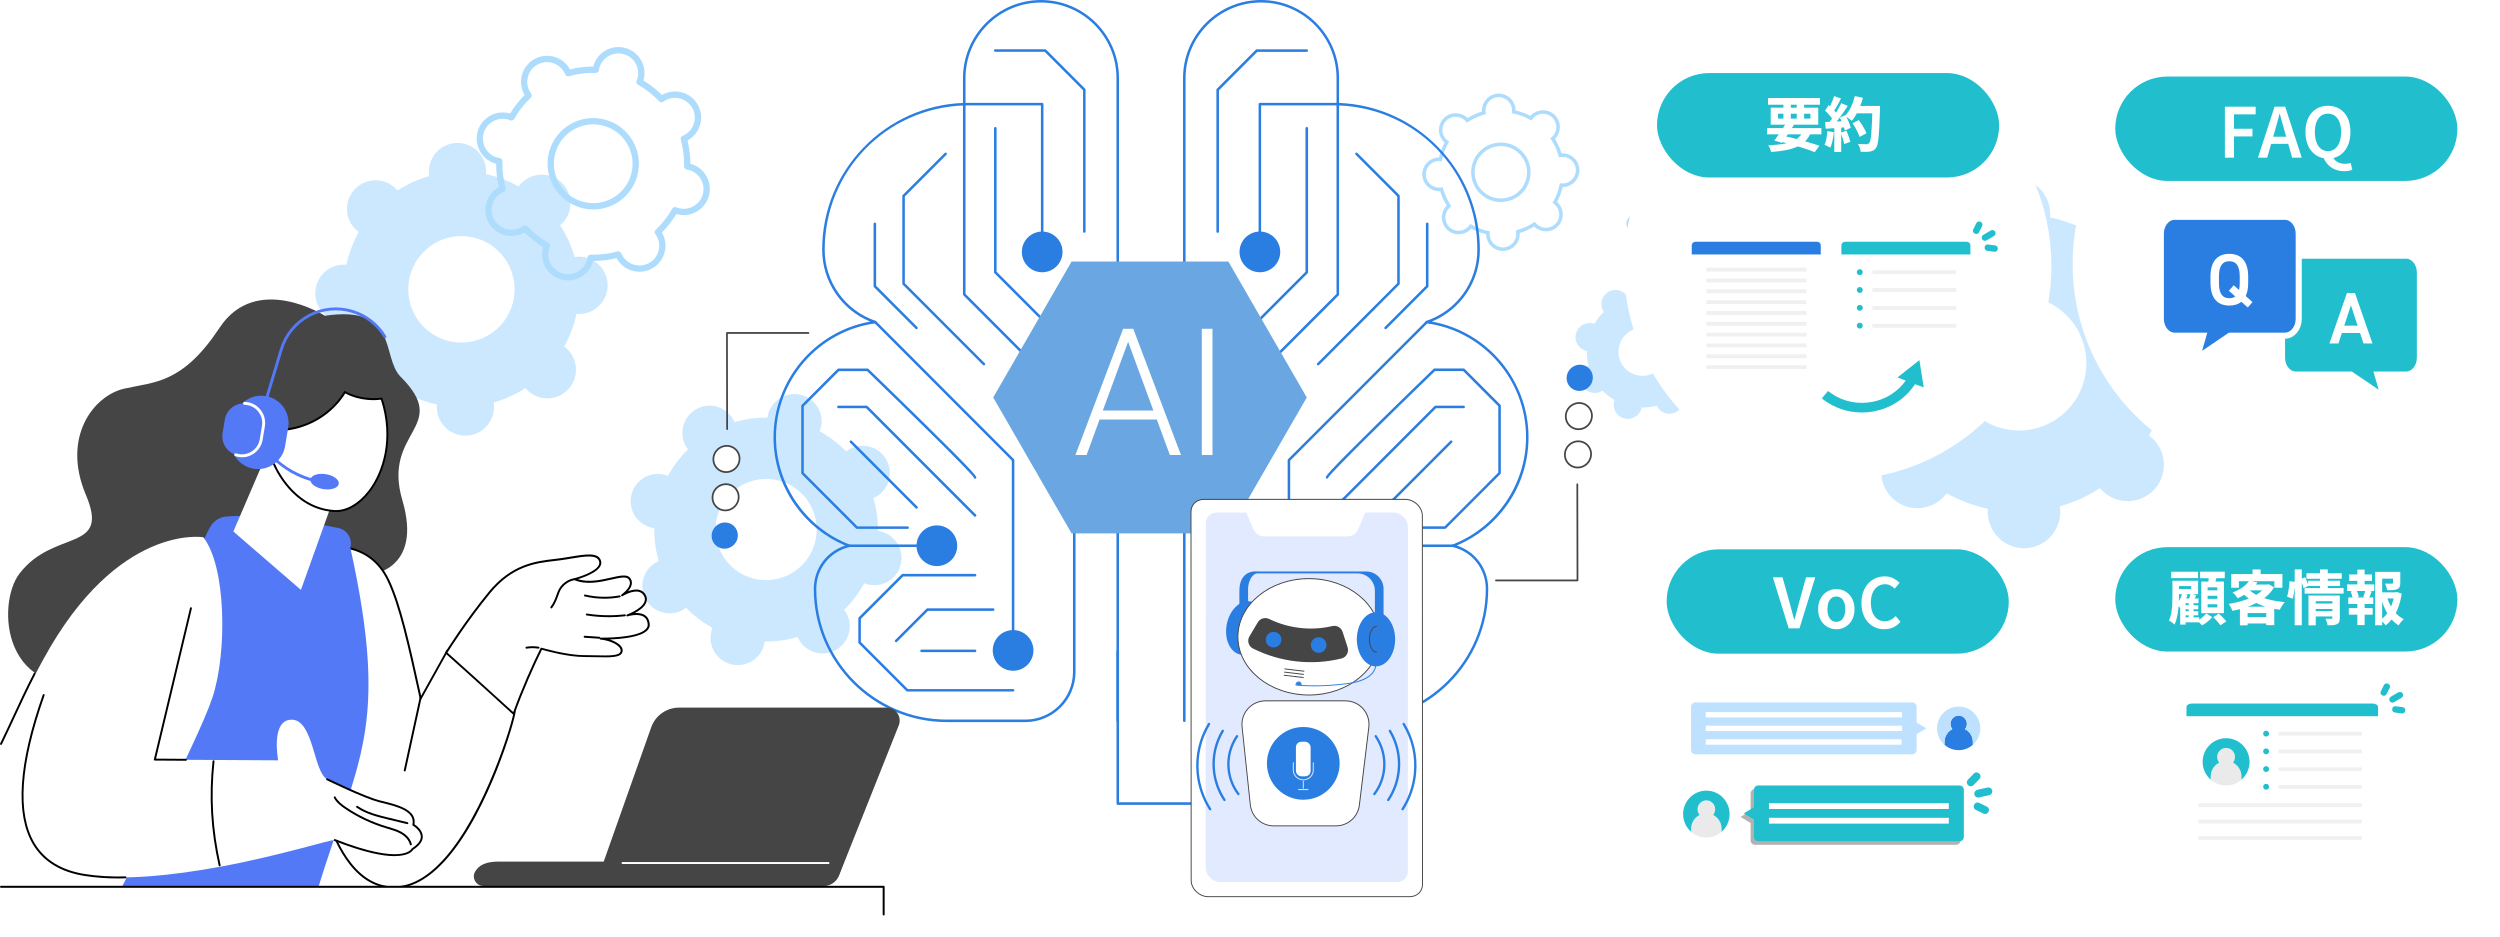 <?xml version="1.0" encoding="UTF-8"?>
<svg id="_レイヤー_2" data-name="レイヤー 2" xmlns="http://www.w3.org/2000/svg" xmlns:xlink="http://www.w3.org/1999/xlink" viewBox="0 0 838 314">
  <defs>
    <style>
      .cls-1 {
        fill: #e2eaff;
      }

      .cls-2, .cls-3, .cls-4, .cls-5 {
        stroke-miterlimit: 10;
      }

      .cls-2, .cls-6 {
        fill: #21bece;
      }

      .cls-2, .cls-5 {
        stroke: #fff;
        stroke-width: 2.04px;
      }

      .cls-7 {
        filter: url(#outer-glow-5);
      }

      .cls-7, .cls-8, .cls-9, .cls-10, .cls-11 {
        fill: #fff;
      }

      .cls-12 {
        fill: #bee1ff;
      }

      .cls-13 {
        filter: url(#drop-shadow-2);
      }

      .cls-14 {
        filter: url(#drop-shadow-6);
      }

      .cls-15 {
        fill: #f0f0f0;
      }

      .cls-16, .cls-5 {
        fill: #2a7de1;
      }

      .cls-17 {
        fill: #5479f7;
      }

      .cls-9 {
        filter: url(#outer-glow-7);
      }

      .cls-18 {
        filter: url(#drop-shadow-4);
      }

      .cls-19 {
        fill: #b2b2b2;
      }

      .cls-3 {
        stroke-width: 1.19px;
      }

      .cls-3, .cls-4 {
        fill: none;
        stroke: #aedcfc;
      }

      .cls-10 {
        filter: url(#outer-glow-3);
      }

      .cls-20 {
        fill: #454545;
      }

      .cls-4 {
        stroke-width: 1.09px;
      }

      .cls-21 {
        fill: #cce8ff;
      }

      .cls-22 {
        fill: #6aa7e2;
      }

      .cls-23 {
        fill: #eaeaea;
      }

      .cls-11 {
        filter: url(#outer-glow-1);
      }
    </style>
    <filter id="outer-glow-1" x="544.37" y="17.45" width="143.26" height="143.41" filterUnits="userSpaceOnUse">
      <feOffset dx="0" dy="0"/>
      <feGaussianBlur result="blur" stdDeviation="1.65"/>
      <feFlood flood-color="#5a9de0" flood-opacity=".45"/>
      <feComposite in2="blur" operator="in"/>
      <feComposite in="SourceGraphic"/>
    </filter>
    <filter id="drop-shadow-2" x="565.84" y="73" width="103.83" height="65.26" filterUnits="userSpaceOnUse">
      <feOffset dx="1.23" dy="1.23"/>
      <feGaussianBlur result="blur-2" stdDeviation="0"/>
      <feFlood flood-color="#bbb" flood-opacity=".6"/>
      <feComposite in2="blur-2" operator="in"/>
      <feComposite in="SourceGraphic"/>
    </filter>
    <filter id="outer-glow-3" x="694.74" y="16.81" width="143.26" height="143.41" filterUnits="userSpaceOnUse">
      <feOffset dx="0" dy="0"/>
      <feGaussianBlur result="blur-3" stdDeviation="1.65"/>
      <feFlood flood-color="#5a9de0" flood-opacity=".45"/>
      <feComposite in2="blur-3" operator="in"/>
      <feComposite in="SourceGraphic"/>
    </filter>
    <filter id="drop-shadow-4" x="721.93" y="70.29" width="90.24" height="65.2" filterUnits="userSpaceOnUse">
      <feOffset dx="1.36" dy="1.36"/>
      <feGaussianBlur result="blur-4" stdDeviation="0"/>
      <feFlood flood-color="#bbb" flood-opacity=".6"/>
      <feComposite in2="blur-4" operator="in"/>
      <feComposite in="SourceGraphic"/>
    </filter>
    <filter id="outer-glow-5" x="694.74" y="170.59" width="143.26" height="143.41" filterUnits="userSpaceOnUse">
      <feOffset dx="0" dy="0"/>
      <feGaussianBlur result="blur-5" stdDeviation="1.65"/>
      <feFlood flood-color="#5a9de0" flood-opacity=".45"/>
      <feComposite in2="blur-5" operator="in"/>
      <feComposite in="SourceGraphic"/>
    </filter>
    <filter id="drop-shadow-6" x="731.67" y="227.86" width="74.58" height="61.32" filterUnits="userSpaceOnUse">
      <feOffset dx="1.22" dy="1.22"/>
      <feGaussianBlur result="blur-6" stdDeviation="0"/>
      <feFlood flood-color="#bbb" flood-opacity=".6"/>
      <feComposite in2="blur-6" operator="in"/>
      <feComposite in="SourceGraphic"/>
    </filter>
    <filter id="outer-glow-7" x="544.37" y="169.9" width="143.26" height="143.41" filterUnits="userSpaceOnUse">
      <feOffset dx="0" dy="0"/>
      <feGaussianBlur result="blur-7" stdDeviation="1.65"/>
      <feFlood flood-color="#5a9de0" flood-opacity=".45"/>
      <feComposite in2="blur-7" operator="in"/>
      <feComposite in="SourceGraphic"/>
    </filter>
  </defs>
  <g id="_レイヤー_1-2" data-name="レイヤー 1">
    <g>
      <path class="cls-21" d="M134.77,132.36c.27-.29.51-.59.74-.9,3.47,1.94,7.16,3.31,10.94,4.11-.03.38-.05.77-.04,1.17.18,5.3,4.62,9.46,9.91,9.28,5.3-.18,9.45-4.62,9.27-9.93-.01-.4-.06-.78-.12-1.16,3.72-1.06,7.31-2.67,10.64-4.84.25.3.51.58.8.85,3.87,3.62,9.95,3.42,13.57-.46,3.62-3.88,3.42-9.96-.46-13.58-.29-.27-.59-.51-.9-.74,1.93-3.47,3.3-7.16,4.11-10.95.38.03.77.05,1.17.04,5.3-.18,9.45-4.62,9.27-9.93-.18-5.3-4.62-9.46-9.91-9.28-.39.01-.78.06-1.16.12-1.06-3.72-2.67-7.32-4.83-10.65.3-.25.58-.51.85-.8,3.62-3.88,3.42-9.96-.46-13.58-3.87-3.62-9.95-3.42-13.57.46-.27.29-.51.59-.74.9-3.47-1.93-7.16-3.31-10.94-4.11.03-.38.05-.77.04-1.17-.18-5.3-4.62-9.46-9.91-9.28-5.3.18-9.45,4.62-9.27,9.93.01.4.06.78.12,1.16-3.72,1.06-7.31,2.67-10.64,4.84-.25-.3-.51-.58-.8-.85-3.87-3.62-9.95-3.42-13.57.46-3.62,3.88-3.42,9.96.46,13.58.29.27.59.51.9.74-1.93,3.47-3.3,7.16-4.11,10.95-.38-.03-.77-.05-1.17-.04-5.3.18-9.45,4.62-9.27,9.93.18,5.3,4.62,9.46,9.91,9.28.39-.01.78-.06,1.16-.12,1.06,3.72,2.67,7.32,4.83,10.65-.3.25-.58.51-.85.8-3.62,3.88-3.42,9.96.46,13.58,3.87,3.62,9.95,3.42,13.57-.46ZM141.65,84.8c6.72-7.2,18-7.58,25.19-.85,7.19,6.73,7.57,18.02.85,25.22-6.72,7.2-18,7.58-25.19.85-7.19-6.73-7.57-18.02-.85-25.22Z"/>
      <path class="cls-3" d="M492.62,76.35c.14-.15.27-.31.39-.48,1.82,1.02,3.76,1.74,5.75,2.16-.02.2-.03.41-.02.61.09,2.79,2.43,4.97,5.21,4.88,2.78-.09,4.97-2.43,4.87-5.22,0-.21-.03-.41-.06-.61,1.95-.56,3.84-1.4,5.59-2.54.13.16.27.31.42.45,2.03,1.9,5.23,1.8,7.13-.24,1.9-2.04,1.8-5.23-.24-7.14-.15-.14-.31-.27-.47-.39,1.02-1.82,1.74-3.76,2.16-5.75.2.02.41.03.61.02,2.78-.09,4.97-2.43,4.87-5.22-.09-2.79-2.43-4.97-5.21-4.88-.21,0-.41.03-.61.06-.55-1.96-1.4-3.84-2.54-5.6.16-.13.31-.27.45-.42,1.9-2.04,1.8-5.23-.24-7.14-2.03-1.9-5.23-1.8-7.13.24-.14.15-.27.31-.39.48-1.82-1.02-3.76-1.74-5.75-2.16.02-.2.03-.41.02-.61-.09-2.79-2.43-4.97-5.21-4.88-2.78.09-4.97,2.43-4.87,5.22,0,.21.03.41.06.61-1.95.56-3.84,1.4-5.59,2.54-.13-.16-.27-.31-.42-.45-2.03-1.9-5.23-1.8-7.13.24-1.9,2.04-1.8,5.23.24,7.14.15.14.31.27.47.39-1.02,1.82-1.74,3.76-2.16,5.75-.2-.02-.41-.03-.61-.02-2.78.09-4.97,2.43-4.87,5.22.09,2.79,2.43,4.97,5.21,4.88.21,0,.41-.03.61-.06.55,1.96,1.4,3.84,2.54,5.6-.16.13-.31.27-.45.42-1.9,2.04-1.8,5.23.24,7.14,2.03,1.9,5.23,1.8,7.13-.24ZM496.24,51.35c3.53-3.78,9.46-3.98,13.24-.45,3.78,3.54,3.98,9.47.45,13.25-3.53,3.78-9.46,3.98-13.24.45-3.78-3.54-3.98-9.47-.45-13.25Z"/>
      <g>
        <path class="cls-3" d="M236.59,65.41c1.14-4.09-1.25-8.32-5.33-9.46-.3-.08-.61-.14-.91-.19.09-3.17-.3-6.3-1.13-9.28.28-.12.57-.25.84-.4,3.69-2.08,4.99-6.77,2.91-10.46-2.08-3.69-6.76-5-10.45-2.91-.27.16-.53.33-.78.51-2.12-2.25-4.59-4.2-7.35-5.76.12-.28.22-.58.31-.88,1.14-4.09-1.25-8.32-5.33-9.46-4.08-1.14-8.31,1.25-9.45,5.34-.08.3-.14.61-.19.91-3.17-.09-6.29.3-9.27,1.13-.12-.28-.25-.57-.4-.84-2.08-3.69-6.76-5-10.45-2.91-3.69,2.08-4.99,6.77-2.91,10.46.16.28.33.53.51.78-2.25,2.12-4.19,4.59-5.76,7.36-.28-.12-.58-.22-.88-.31-4.08-1.14-8.31,1.25-9.45,5.34-1.14,4.09,1.25,8.32,5.33,9.46.3.08.61.14.91.19-.09,3.17.3,6.3,1.13,9.28-.28.12-.57.25-.84.4-3.69,2.08-4.99,6.77-2.91,10.46,2.08,3.69,6.76,5,10.45,2.91.28-.16.53-.33.78-.51,2.12,2.25,4.59,4.2,7.35,5.76-.12.28-.22.58-.31.88-1.14,4.09,1.25,8.32,5.33,9.46,4.08,1.14,8.31-1.25,9.45-5.34.08-.3.14-.61.19-.91,3.17.09,6.29-.3,9.27-1.13.12.28.25.57.4.84,2.08,3.69,6.76,5,10.45,2.91,3.69-2.08,4.99-6.77,2.91-10.46-.16-.28-.33-.53-.51-.78,2.25-2.12,4.19-4.59,5.76-7.36.28.12.58.22.88.31,4.08,1.14,8.31-1.25,9.45-5.34ZM212.57,58.72c-2.11,7.59-9.97,12.02-17.55,9.91-7.58-2.11-12.02-9.98-9.91-17.56,2.11-7.59,9.97-12.02,17.55-9.91,7.58,2.11,12.02,9.98,9.91,17.56Z"/>
        <path class="cls-3" d="M190.4,93.41c-.72,0-1.45-.1-2.18-.3-2.09-.58-3.83-1.95-4.9-3.84-1.07-1.89-1.34-4.09-.75-6.19.05-.18.11-.36.18-.55-2.52-1.47-4.81-3.27-6.84-5.36-.17.11-.33.22-.49.31-3.91,2.21-8.88.82-11.08-3.09-1.07-1.89-1.34-4.09-.75-6.19.58-2.1,1.95-3.84,3.84-4.91.16-.09.33-.18.52-.26-.74-2.81-1.1-5.71-1.05-8.62-.2-.04-.39-.08-.57-.13-2.09-.58-3.83-1.95-4.9-3.84-1.07-1.89-1.34-4.09-.75-6.19.58-2.1,1.95-3.84,3.84-4.91,1.89-1.07,4.09-1.34,6.18-.75.18.05.36.11.55.18,1.46-2.52,3.26-4.82,5.35-6.84-.11-.17-.22-.33-.31-.49-1.07-1.89-1.34-4.09-.75-6.19.58-2.1,1.95-3.84,3.84-4.91,3.91-2.21,8.88-.82,11.08,3.09.09.16.18.33.26.52,2.81-.74,5.71-1.09,8.62-1.05.04-.2.08-.39.13-.57.58-2.09,1.95-3.84,3.84-4.91,1.89-1.07,4.09-1.34,6.18-.75,2.09.58,3.83,1.95,4.9,3.84,1.07,1.89,1.34,4.09.75,6.19-.05.18-.11.36-.18.55,2.52,1.47,4.81,3.27,6.84,5.36.17-.11.33-.22.49-.31,3.91-2.21,8.88-.82,11.08,3.09,1.07,1.89,1.34,4.09.75,6.19-.58,2.1-1.95,3.84-3.84,4.91-.16.09-.33.18-.52.26.74,2.81,1.1,5.71,1.05,8.62.2.04.39.08.57.13,2.09.58,3.83,1.95,4.9,3.84,1.07,1.89,1.34,4.09.75,6.19-.58,2.1-1.95,3.84-3.84,4.91-1.89,1.07-4.09,1.34-6.18.75-.18-.05-.36-.11-.55-.18-1.46,2.52-3.26,4.82-5.35,6.84.11.17.22.33.31.49,1.07,1.89,1.34,4.09.75,6.19-.58,2.1-1.95,3.84-3.84,4.91-3.91,2.21-8.88.82-11.08-3.09-.09-.16-.18-.33-.26-.52-2.81.74-5.7,1.09-8.62,1.05-.04.2-.08.39-.13.57-1,3.6-4.28,5.96-7.84,5.96ZM175.96,76.1c.12,0,.25.05.34.15,2.12,2.24,4.56,4.15,7.25,5.68.2.12.29.36.2.58-.12.3-.22.57-.29.83-.52,1.86-.28,3.8.67,5.48.95,1.68,2.49,2.89,4.35,3.4,3.83,1.07,7.81-1.18,8.88-5.01.07-.26.13-.54.18-.86.03-.23.22-.39.47-.39,3.09.09,6.16-.29,9.13-1.11.23-.06.46.05.55.27.13.3.25.56.38.79,1.95,3.47,6.36,4.69,9.82,2.74,1.68-.95,2.88-2.49,3.4-4.35.52-1.86.28-3.8-.67-5.48-.13-.23-.29-.47-.48-.73-.14-.19-.12-.45.05-.61,2.24-2.12,4.15-4.56,5.67-7.25.11-.2.37-.29.58-.2.3.13.57.22.83.29,1.85.52,3.8.28,5.48-.67,1.68-.95,2.88-2.49,3.4-4.35.52-1.86.28-3.8-.67-5.48-.95-1.68-2.49-2.89-4.35-3.4-.26-.07-.53-.13-.86-.18-.23-.03-.4-.24-.39-.47.09-3.09-.29-6.17-1.11-9.14-.06-.23.05-.46.27-.55.31-.13.56-.25.79-.38,1.68-.95,2.88-2.49,3.4-4.35.52-1.86.28-3.8-.67-5.48-1.95-3.46-6.36-4.69-9.82-2.74-.23.13-.47.28-.73.48-.19.14-.45.12-.61-.06-2.12-2.24-4.56-4.15-7.25-5.68-.2-.12-.29-.36-.2-.58.12-.3.22-.57.29-.83.52-1.86.28-3.8-.67-5.48-.95-1.68-2.49-2.89-4.35-3.4-1.85-.52-3.8-.28-5.48.67-1.68.95-2.88,2.49-3.4,4.35-.07.26-.13.53-.18.86-.04.23-.23.39-.47.39-3.09-.09-6.16.29-9.13,1.11-.23.06-.46-.05-.55-.27-.12-.3-.25-.56-.38-.79-1.95-3.47-6.36-4.69-9.82-2.74-1.68.95-2.88,2.49-3.4,4.35-.52,1.86-.28,3.8.67,5.48.13.23.29.47.48.73.14.19.12.45-.05.61-2.24,2.12-4.15,4.56-5.67,7.25-.11.2-.37.29-.58.2-.31-.13-.57-.22-.83-.29-1.86-.52-3.8-.28-5.48.67-1.68.95-2.88,2.49-3.4,4.35-.52,1.86-.28,3.8.67,5.48.95,1.68,2.49,2.89,4.35,3.4.26.07.53.13.86.18.23.03.4.24.39.47-.09,3.09.29,6.17,1.11,9.14.06.23-.05.46-.27.55-.31.13-.56.25-.79.38-1.68.95-2.89,2.49-3.4,4.35-.52,1.86-.28,3.8.67,5.48,1.95,3.46,6.36,4.69,9.82,2.74.23-.13.47-.29.73-.48.08-.06.18-.09.27-.09ZM198.87,69.62c-1.32,0-2.66-.18-3.97-.55-7.82-2.18-12.4-10.31-10.23-18.13,1.05-3.79,3.52-6.94,6.94-8.87,3.42-1.93,7.39-2.42,11.18-1.36,3.79,1.05,6.94,3.52,8.87,6.95,1.93,3.42,2.42,7.4,1.36,11.19-1.05,3.79-3.52,6.94-6.94,8.87-2.24,1.26-4.71,1.91-7.21,1.91ZM198.82,41.09c-2.34,0-4.66.6-6.75,1.79-3.21,1.81-5.52,4.76-6.5,8.31-2.04,7.33,2.26,14.95,9.59,16.99,3.55.99,7.27.54,10.47-1.28,3.21-1.81,5.52-4.76,6.5-8.31.99-3.55.53-7.27-1.28-10.48-1.81-3.21-4.76-5.52-8.31-6.51-1.23-.34-2.48-.51-3.72-.51Z"/>
      </g>
      <path class="cls-21" d="M301.89,189.34c1.28-4.88-1.64-9.87-6.52-11.15-.36-.1-.73-.16-1.09-.21.05-3.78-.47-7.49-1.51-11.02.34-.15.67-.31.99-.5,4.35-2.55,5.82-8.14,3.27-12.5-2.54-4.36-8.14-5.82-12.49-3.28-.32.19-.63.4-.92.62-2.57-2.64-5.54-4.91-8.85-6.72.13-.34.26-.69.35-1.05,1.28-4.88-1.64-9.87-6.52-11.15-4.88-1.28-9.87,1.64-11.14,6.52-.1.36-.16.73-.21,1.09-3.77-.05-7.48.47-11.01,1.51-.15-.34-.31-.67-.5-.99-2.54-4.36-8.14-5.82-12.49-3.28-4.35,2.55-5.82,8.14-3.27,12.5.19.32.4.63.62.92-2.63,2.57-4.91,5.54-6.72,8.86-.34-.13-.69-.26-1.05-.35-4.88-1.28-9.87,1.64-11.14,6.52-1.28,4.88,1.64,9.87,6.52,11.15.36.1.73.16,1.09.21-.05,3.78.47,7.49,1.51,11.02-.34.15-.67.31-.99.5-4.35,2.55-5.82,8.14-3.27,12.5,2.54,4.36,8.14,5.82,12.49,3.28.32-.19.63-.4.92-.62,2.57,2.64,5.54,4.91,8.85,6.72-.13.34-.26.69-.35,1.05-1.28,4.88,1.64,9.87,6.52,11.15,4.88,1.28,9.87-1.64,11.14-6.52.1-.36.16-.73.21-1.09,3.77.05,7.48-.47,11.01-1.51.15.34.31.67.5.99,2.54,4.36,8.14,5.82,12.49,3.28,4.35-2.55,5.82-8.14,3.27-12.5-.19-.32-.4-.63-.62-.92,2.63-2.57,4.91-5.54,6.72-8.86.34.14.69.26,1.05.35,4.88,1.28,9.87-1.64,11.14-6.52ZM273.2,181.81c-2.37,9.06-11.64,14.48-20.7,12.1-9.06-2.38-14.47-11.65-12.1-20.71,2.37-9.06,11.64-14.48,20.7-12.1,9.06,2.38,14.47,11.65,12.1,20.71Z"/>
      <g>
        <path class="cls-21" d="M572.58,124.07c.66-2.38-.73-4.85-3.11-5.52-.18-.05-.36-.08-.53-.11.05-1.85-.18-3.67-.66-5.41.17-.07.33-.14.49-.24,2.15-1.22,2.91-3.95,1.7-6.1-1.22-2.15-3.95-2.92-6.1-1.7-.16.09-.31.19-.46.3-1.24-1.31-2.68-2.45-4.29-3.36.07-.17.13-.34.18-.51.66-2.38-.73-4.85-3.11-5.52-2.38-.66-4.85.73-5.51,3.11-.05.18-.08.36-.11.53-1.85-.05-3.67.18-5.41.66-.07-.17-.15-.33-.24-.49-1.22-2.15-3.95-2.92-6.1-1.7-2.15,1.22-2.91,3.95-1.7,6.1.09.16.19.31.3.46-1.31,1.24-2.45,2.68-3.36,4.29-.17-.07-.34-.13-.51-.18-2.38-.66-4.85.73-5.51,3.11-.66,2.38.73,4.85,3.11,5.52.18.05.36.08.53.11-.05,1.85.18,3.67.66,5.41-.17.07-.33.14-.49.24-2.15,1.22-2.91,3.95-1.7,6.1,1.22,2.15,3.95,2.92,6.1,1.7.16-.09.31-.19.46-.3,1.24,1.31,2.68,2.45,4.29,3.36-.07.17-.13.34-.18.51-.66,2.38.73,4.85,3.11,5.52,2.38.66,4.85-.73,5.51-3.11.05-.18.08-.36.11-.53,1.85.05,3.67-.18,5.41-.66.07.17.15.33.24.49,1.22,2.15,3.95,2.92,6.1,1.7,2.15-1.22,2.91-3.95,1.7-6.1-.09-.16-.19-.31-.3-.46,1.31-1.24,2.45-2.68,3.36-4.29.17.07.34.13.51.18,2.38.66,4.85-.73,5.51-3.11ZM558.57,120.17c-1.23,4.43-5.82,7.02-10.24,5.78-4.42-1.23-7.01-5.82-5.78-10.25,1.23-4.43,5.82-7.02,10.24-5.78,4.42,1.23,7.01,5.82,5.78,10.25Z"/>
        <path class="cls-21" d="M545.63,140.41c-.42,0-.85-.06-1.27-.17-1.22-.34-2.24-1.14-2.86-2.24-.62-1.11-.78-2.39-.44-3.61.03-.1.06-.21.1-.32-1.47-.86-2.81-1.91-3.99-3.13-.1.07-.19.13-.29.18-2.28,1.29-5.18.48-6.47-1.8-.62-1.11-.78-2.39-.44-3.61.34-1.22,1.14-2.24,2.24-2.86.09-.05.19-.1.3-.15-.43-1.64-.64-3.33-.61-5.03-.12-.02-.23-.05-.33-.08-1.22-.34-2.24-1.14-2.86-2.24-.62-1.11-.78-2.39-.44-3.61.34-1.22,1.14-2.24,2.24-2.86,1.1-.62,2.38-.78,3.61-.44.1.03.21.06.32.1.85-1.47,1.9-2.81,3.12-3.99-.07-.1-.13-.19-.18-.29-.62-1.11-.78-2.39-.44-3.61.34-1.22,1.14-2.24,2.24-2.86,2.28-1.29,5.18-.48,6.47,1.8.05.09.1.19.15.3,1.64-.43,3.33-.64,5.03-.61.02-.12.05-.23.08-.33.34-1.22,1.14-2.24,2.24-2.86,1.11-.62,2.39-.78,3.61-.44,1.22.34,2.24,1.14,2.86,2.24.62,1.11.78,2.39.44,3.61-.03.1-.06.21-.1.32,1.47.86,2.81,1.91,3.99,3.13.1-.07.19-.13.29-.18,2.28-1.29,5.18-.48,6.47,1.8.62,1.11.78,2.39.44,3.61-.34,1.22-1.14,2.24-2.24,2.86-.09.05-.19.1-.3.15.43,1.64.64,3.33.61,5.03.12.02.23.05.33.08,1.22.34,2.24,1.14,2.86,2.24.62,1.11.78,2.39.44,3.61-.34,1.22-1.14,2.24-2.24,2.86-1.1.62-2.38.78-3.61.44-.1-.03-.21-.06-.32-.1-.85,1.47-1.9,2.81-3.12,3.99.07.1.13.19.18.29.62,1.11.78,2.39.44,3.61-.34,1.22-1.14,2.24-2.24,2.86-2.28,1.29-5.18.48-6.47-1.8-.05-.09-.1-.19-.15-.3-1.64.43-3.33.64-5.03.61-.02.12-.05.23-.08.33-.58,2.1-2.5,3.48-4.57,3.48ZM537.2,130.31c.07,0,.14.03.2.08,1.24,1.31,2.66,2.42,4.23,3.31.12.07.17.21.12.34-.07.18-.13.33-.17.48-.3,1.08-.16,2.22.39,3.2.55.98,1.45,1.68,2.54,1.99,2.23.62,4.56-.69,5.18-2.93.04-.15.08-.31.1-.5.02-.14.13-.23.27-.23,1.81.05,3.6-.17,5.33-.65.13-.04.27.03.32.16.07.18.15.33.22.46,1.14,2.02,3.71,2.74,5.73,1.6.98-.55,1.68-1.45,1.98-2.54.3-1.08.16-2.22-.39-3.2-.08-.13-.17-.27-.28-.43-.08-.11-.07-.26.03-.36,1.31-1.24,2.42-2.66,3.31-4.23.07-.12.21-.17.34-.12.18.07.33.13.48.17,1.08.3,2.22.16,3.2-.39.98-.55,1.68-1.45,1.98-2.54.3-1.08.16-2.22-.39-3.2-.55-.98-1.45-1.68-2.54-1.99-.15-.04-.31-.08-.5-.1-.14-.02-.23-.14-.23-.28.05-1.8-.17-3.6-.65-5.33-.04-.13.03-.27.16-.32.18-.07.33-.14.46-.22.98-.55,1.68-1.45,1.98-2.54.3-1.08.16-2.22-.39-3.2-1.14-2.02-3.71-2.74-5.73-1.6-.14.08-.27.17-.43.28-.11.08-.26.07-.36-.03-1.24-1.31-2.66-2.42-4.23-3.31-.12-.07-.17-.21-.12-.34.07-.18.13-.33.17-.48.3-1.08.16-2.22-.39-3.2-.55-.98-1.45-1.68-2.54-1.99-1.08-.3-2.22-.16-3.2.39-.98.55-1.68,1.45-1.98,2.54-.04.15-.07.31-.1.5-.02.14-.13.23-.27.23-1.8-.05-3.6.17-5.33.65-.13.04-.27-.03-.32-.16-.07-.18-.14-.33-.22-.46-1.14-2.02-3.71-2.74-5.73-1.6-.98.55-1.68,1.45-1.98,2.54-.3,1.08-.16,2.22.39,3.2.08.13.17.27.28.43.08.11.07.26-.03.36-1.31,1.24-2.42,2.66-3.31,4.23-.07.12-.21.17-.34.12-.18-.07-.33-.13-.48-.17-1.08-.3-2.22-.16-3.2.39-.98.55-1.68,1.45-1.98,2.54-.3,1.08-.16,2.22.39,3.2.55.98,1.45,1.68,2.54,1.99.15.04.31.08.5.1.13.02.23.14.23.28-.05,1.8.17,3.6.65,5.33.04.13-.03.27-.16.32-.18.07-.33.14-.46.22-.98.55-1.68,1.45-1.98,2.54-.3,1.08-.16,2.22.39,3.2,1.14,2.02,3.71,2.74,5.73,1.6.13-.08.27-.17.43-.28.05-.04.1-.05.16-.05ZM550.57,126.53c-.77,0-1.55-.11-2.32-.32-4.56-1.27-7.24-6.02-5.97-10.58.61-2.21,2.05-4.05,4.05-5.18,2-1.13,4.31-1.41,6.52-.79,2.21.62,4.05,2.06,5.17,4.05,1.13,2,1.41,4.32.79,6.53-.61,2.21-2.05,4.05-4.05,5.18-1.31.74-2.75,1.11-4.21,1.11ZM550.54,109.88c-1.37,0-2.72.35-3.94,1.04-1.87,1.06-3.22,2.78-3.8,4.85-1.19,4.28,1.32,8.72,5.59,9.91,2.07.58,4.24.31,6.11-.74,1.87-1.06,3.22-2.78,3.79-4.85.58-2.07.31-4.24-.74-6.12-1.06-1.87-2.78-3.22-4.85-3.8-.72-.2-1.45-.3-2.17-.3Z"/>
      </g>
      <path class="cls-4" d="M571.39,81.05c.36-1.38-.46-2.8-1.85-3.16-.1-.03-.21-.05-.31-.06.01-1.07-.13-2.12-.43-3.12.1-.04.19-.09.28-.14,1.23-.72,1.65-2.31.93-3.54-.72-1.24-2.31-1.65-3.54-.93-.09.05-.18.11-.26.18-.73-.75-1.57-1.39-2.51-1.91.04-.1.07-.2.1-.3.36-1.38-.46-2.8-1.85-3.16-1.38-.36-2.8.46-3.16,1.85-.03.1-.05.21-.06.31-1.07-.01-2.12.13-3.12.43-.04-.1-.09-.19-.14-.28-.72-1.24-2.31-1.65-3.54-.93-1.23.72-1.65,2.31-.93,3.54.05.09.11.18.18.26-.75.73-1.39,1.57-1.9,2.51-.1-.04-.2-.07-.3-.1-1.38-.36-2.8.46-3.16,1.85-.36,1.38.46,2.8,1.85,3.16.1.03.21.05.31.06-.01,1.07.13,2.12.43,3.12-.1.04-.19.09-.28.14-1.23.72-1.65,2.31-.93,3.54.72,1.24,2.31,1.65,3.54.93.09-.05.18-.11.26-.18.73.75,1.57,1.39,2.51,1.91-.04.1-.07.2-.1.3-.36,1.38.46,2.8,1.85,3.16,1.38.36,2.8-.46,3.16-1.85.03-.1.05-.21.06-.31,1.07.01,2.12-.13,3.12-.43.04.1.09.19.14.28.72,1.24,2.31,1.65,3.54.93,1.23-.72,1.65-2.31.93-3.54-.05-.09-.11-.18-.18-.26.75-.73,1.39-1.57,1.9-2.51.1.04.2.07.3.1,1.38.36,2.8-.46,3.16-1.85ZM563.25,78.91c-.67,2.57-3.3,4.11-5.87,3.43-2.57-.67-4.1-3.3-3.43-5.87.67-2.57,3.3-4.11,5.87-3.43,2.57.67,4.1,3.3,3.43,5.87Z"/>
      <g>
        <g>
          <path class="cls-16" d="M243.03,175.13c2.43,0,4.35,1.97,4.3,4.4-.05,2.43-2.07,4.4-4.5,4.4s-4.35-1.97-4.3-4.4c.05-2.43,2.07-4.4,4.5-4.4Z"/>
          <g>
            <path class="cls-8" d="M243.32,162.29c2.43,0,4.35,1.97,4.3,4.4-.05,2.43-2.07,4.4-4.5,4.4s-4.35-1.97-4.3-4.4c.05-2.43,2.07-4.4,4.5-4.4Z"/>
            <path class="cls-20" d="M243.12,171.39c-1.25,0-2.42-.49-3.29-1.38-.87-.89-1.33-2.07-1.3-3.33.06-2.59,2.21-4.69,4.79-4.69,1.25,0,2.42.49,3.29,1.38.87.89,1.33,2.07,1.3,3.33-.06,2.59-2.21,4.69-4.79,4.69ZM243.32,162.59c-2.26,0-4.15,1.84-4.2,4.11-.02,1.1.38,2.12,1.13,2.9.76.77,1.77,1.2,2.87,1.2,2.26,0,4.15-1.84,4.2-4.11.02-1.09-.38-2.12-1.13-2.9-.76-.77-1.77-1.2-2.87-1.2Z"/>
          </g>
          <g>
            <path class="cls-8" d="M243.61,149.45c2.43,0,4.35,1.97,4.3,4.4-.05,2.43-2.07,4.4-4.5,4.4s-4.35-1.97-4.3-4.4c.05-2.43,2.07-4.4,4.5-4.4Z"/>
            <path class="cls-20" d="M243.41,158.55c-1.25,0-2.42-.49-3.29-1.38-.87-.89-1.33-2.07-1.3-3.33.06-2.59,2.21-4.69,4.79-4.69,1.25,0,2.42.49,3.29,1.38.87.89,1.33,2.07,1.3,3.33-.06,2.59-2.21,4.69-4.79,4.69ZM243.61,149.74c-2.26,0-4.15,1.84-4.2,4.11-.02,1.09.38,2.12,1.13,2.9.76.77,1.77,1.2,2.87,1.2,2.26,0,4.15-1.84,4.2-4.11.02-1.1-.38-2.12-1.13-2.9-.76-.77-1.77-1.2-2.87-1.2Z"/>
          </g>
        </g>
        <path class="cls-20" d="M243.74,144.15c-.16,0-.3-.13-.3-.3l-.06-32.24c0-.08.03-.15.09-.21.06-.06.13-.09.21-.09h27.32c.16,0,.3.13.3.3s-.13.3-.3.3h-27.03l.06,31.94c0,.16-.13.3-.3.3Z"/>
      </g>
      <g>
        <g>
          <g>
            <g>
              <path class="cls-16" d="M454.25,242.04h-26.32c-9.26,0-16.8-7.55-16.8-16.82v-62.05c0-.24.19-.43.43-.43s.43.19.43.43v62.05c0,8.8,7.16,15.97,15.95,15.97h26.32c24.13,0,43.77-19.66,43.77-43.81,0-6.74-4.58-12.51-11.13-14.02-.18-.04-.32-.2-.33-.39-.01-.19.1-.36.27-.43,14.77-5.68,24.69-20.14,24.69-35.98,0-19.21-14.32-35.62-33.31-38.18-.2-.03-.35-.18-.37-.38-.02-.2.1-.38.29-.45,10.21-3.46,17.07-13.04,17.07-23.84,0-26.3-20.55-47.55-46.79-48.38-.23,0-.41-.2-.41-.43v-8.73c0-13.97-11.35-25.33-25.3-25.33s-25.3,11.36-25.3,25.33v215.43c0,.24-.19.43-.43.43s-.43-.19-.43-.43V26.18c0-14.44,11.73-26.18,26.15-26.18s26.15,11.75,26.15,26.18v8.32c12.65.51,24.47,5.79,33.31,14.92,8.96,9.24,13.89,21.42,13.89,34.3,0,10.61-6.41,20.08-16.12,24.07,18.6,3.3,32.43,19.69,32.43,38.77,0,8.12-2.45,15.92-7.08,22.55-4.29,6.13-10.14,10.86-16.98,13.75,6.28,2.01,10.56,7.81,10.56,14.51,0,24.63-20.02,44.67-44.62,44.67Z"/>
              <path class="cls-16" d="M486.98,183.36h-24.23c-.24,0-.43-.19-.43-.43s.19-.43.43-.43h24.23c.24,0,.43.19.43.43s-.19.43-.43.43Z"/>
              <path class="cls-16" d="M432.05,212.51c-.24,0-.43-.19-.43-.43v-57.85c0-.11.04-.22.12-.3l46.22-46.27c.17-.17.44-.17.6,0,.17.17.17.44,0,.6l-46.09,46.14v57.68c0,.24-.19.43-.43.43Z"/>
              <path class="cls-16" d="M420.52,127.05c-.11,0-.22-.04-.3-.12-.17-.17-.17-.44,0-.6l27.78-27.81v-63.6c0-.24.19-.43.43-.43s.43.19.43.43v63.78c0,.11-.04.22-.12.3l-27.91,27.94c-.08.08-.19.12-.3.12Z"/>
              <path class="cls-16" d="M422.31,81.02c-.24,0-.43-.19-.43-.43v-45.68c0-.24.19-.43.43-.43h26.12c.24,0,.43.19.43.43s-.19.43-.43.43h-25.7v45.26c0,.24-.19.43-.43.43Z"/>
              <path class="cls-16" d="M415.49,84.44c0,3.77,3.05,6.82,6.82,6.82s6.82-3.05,6.82-6.82-3.05-6.82-6.82-6.82-6.82,3.05-6.82,6.82Z"/>
              <ellipse class="cls-1" cx="411.56" cy="158.58" rx="6.82" ry="6.82" transform="translate(252.36 569.9) rotate(-89.92)"/>
              <path class="cls-16" d="M450.78,182.93c0,3.77,3.05,6.82,6.82,6.82s6.82-3.06,6.82-6.82-3.05-6.82-6.82-6.82-6.82,3.05-6.82,6.82Z"/>
              <path class="cls-16" d="M425.24,218.02c0,3.77,3.05,6.82,6.82,6.82s6.82-3.06,6.82-6.82-3.05-6.82-6.82-6.82-6.82,3.05-6.82,6.82Z"/>
            </g>
            <path class="cls-16" d="M441.84,122.48c-.11,0-.22-.04-.3-.12-.17-.17-.17-.44,0-.6l26.81-26.84v-29.07l-13.96-13.98c-.17-.17-.17-.44,0-.6.17-.17.44-.17.6,0l14.09,14.1c.08.08.12.19.12.3v29.42c0,.11-.04.22-.12.3l-26.93,26.96c-.08.08-.19.12-.3.12Z"/>
            <path class="cls-16" d="M464.44,110.34c-.11,0-.22-.04-.3-.12-.17-.17-.17-.44,0-.6l13.83-13.85v-20.74c0-.24.19-.43.43-.43s.43.19.43.43v20.92c0,.11-.04.22-.12.3l-13.96,13.97c-.08.08-.19.12-.3.12Z"/>
            <path class="cls-16" d="M484.4,177.28h-16.98c-.24,0-.43-.19-.43-.43s.19-.43.43-.43h16.81l18-18.02v-22.22l-11.79-11.81h-9.42c-13.98,13.5-34.83,33.94-35.78,35.69-.02.14-.11.27-.25.34-.21.1-.47,0-.56-.21-.19-.42-.38-.82,17.95-18.85,8.96-8.81,18.08-17.62,18.17-17.71.08-.08.19-.12.3-.12h9.77c.11,0,.22.04.3.12l12.04,12.06c.08.08.12.19.12.3v22.57c0,.11-.04.22-.12.3l-18.25,18.27c-.08.08-.19.12-.3.12Z"/>
            <path class="cls-16" d="M444.81,173.22c-.11,0-.22-.04-.3-.12-.17-.17-.17-.44,0-.6l36.36-36.4c.08-.08.19-.12.3-.12h9.45c.24,0,.43.19.43.43s-.19.43-.43.43h-9.27l-36.23,36.27c-.08.08-.19.12-.3.12Z"/>
            <path class="cls-16" d="M408.17,78.05c-.24,0-.43-.19-.43-.43V30.08c0-.11.04-.22.12-.3l13.11-13.13c.08-.08.19-.12.3-.12h16.74c.24,0,.43.19.43.43s-.19.43-.43.43h-16.56l-12.86,12.88v47.37c0,.24-.19.43-.43.43Z"/>
            <path class="cls-16" d="M418.49,111.25c-.11,0-.22-.04-.3-.12-.17-.17-.17-.44,0-.6l19.41-19.43v-48.11c0-.24.19-.43.43-.43s.43.19.43.43v48.28c0,.11-.04.22-.12.3l-19.53,19.56c-.08.08-.19.12-.3.12Z"/>
            <path class="cls-16" d="M464.41,170.52c-.11,0-.22-.04-.3-.12-.17-.17-.17-.44,0-.6l22.02-22.05c.17-.17.44-.17.6,0s.17.44,0,.6l-22.02,22.05c-.08.08-.19.12-.3.12Z"/>
          </g>
          <g>
            <g>
              <path class="cls-16" d="M374.67,242.04c-.24,0-.43-.19-.43-.43V26.18c0-13.97-11.35-25.33-25.3-25.33s-25.3,11.36-25.3,25.33v8.73c0,.23-.18.42-.41.43-26.24.84-46.79,22.09-46.79,48.38,0,10.79,6.86,20.37,17.07,23.84.19.06.31.25.29.45-.02.2-.17.36-.37.38-18.99,2.56-33.31,18.97-33.31,38.18,0,15.84,9.92,30.3,24.69,35.98.17.07.29.24.27.43-.01.19-.15.34-.33.39-6.55,1.52-11.13,7.28-11.13,14.02,0,24.16,19.63,43.81,43.77,43.81h26.32c8.8,0,15.95-7.16,15.95-15.97v-62.05c0-.24.19-.43.43-.43s.43.19.43.43v62.05c0,9.27-7.54,16.82-16.8,16.82h-26.32c-24.6,0-44.62-20.04-44.62-44.67,0-6.71,4.28-12.51,10.56-14.51-6.84-2.88-12.69-7.62-16.98-13.75-4.63-6.63-7.08-14.43-7.08-22.55,0-19.08,13.83-35.47,32.43-38.77-9.71-3.98-16.12-13.46-16.12-24.07,0-12.88,4.93-25.06,13.89-34.3,8.84-9.12,20.66-14.41,33.31-14.92v-8.32c0-14.44,11.73-26.18,26.15-26.18s26.15,11.75,26.15,26.18v215.43c0,.24-.19.43-.43.43Z"/>
              <path class="cls-16" d="M308.89,183.36h-24.23c-.24,0-.43-.19-.43-.43s.19-.43.43-.43h24.23c.24,0,.43.19.43.43s-.19.43-.43.43Z"/>
              <path class="cls-16" d="M339.59,212.51c-.24,0-.43-.19-.43-.43v-57.68l-46.09-46.14c-.17-.17-.17-.44,0-.6.17-.17.44-.17.6,0l46.22,46.27c.08.08.12.19.12.3v57.85c0,.24-.19.43-.43.43Z"/>
              <path class="cls-16" d="M351.12,127.05c-.11,0-.22-.04-.3-.12l-27.91-27.94c-.08-.08-.12-.19-.12-.3v-63.78c0-.24.19-.43.43-.43s.43.19.43.43v63.6l27.78,27.81c.17.17.17.44,0,.6-.08.08-.19.12-.3.12Z"/>
              <path class="cls-16" d="M349.34,81.02c-.24,0-.43-.19-.43-.43v-45.26h-25.7c-.24,0-.43-.19-.43-.43s.19-.43.43-.43h26.12c.24,0,.43.19.43.43v45.68c0,.24-.19.43-.43.43Z"/>
              <ellipse class="cls-16" cx="349.34" cy="84.44" rx="6.82" ry="6.82"/>
              <path class="cls-1" d="M366.9,158.58c0,3.77-3.05,6.82-6.82,6.82s-6.82-3.05-6.82-6.82,3.05-6.82,6.82-6.82,6.82,3.05,6.82,6.82Z"/>
              <path class="cls-16" d="M320.86,182.93c0,3.77-3.05,6.82-6.82,6.82s-6.82-3.06-6.82-6.82,3.05-6.82,6.82-6.82,6.82,3.05,6.82,6.82Z"/>
              <path class="cls-16" d="M346.41,218.02c0,3.77-3.05,6.82-6.82,6.82s-6.82-3.06-6.82-6.82,3.05-6.82,6.82-6.82,6.82,3.05,6.82,6.82Z"/>
            </g>
            <path class="cls-16" d="M329.81,122.48c-.11,0-.22-.04-.3-.12l-26.94-26.96c-.08-.08-.12-.19-.12-.3v-29.42c0-.11.04-.22.12-.3l14.09-14.1c.17-.17.44-.17.6,0,.17.17.17.44,0,.6l-13.96,13.98v29.07l26.81,26.84c.17.17.17.44,0,.6-.08.08-.19.12-.3.12Z"/>
            <path class="cls-16" d="M307.2,110.34c-.11,0-.22-.04-.3-.12l-13.96-13.97c-.08-.08-.12-.19-.12-.3v-20.92c0-.24.19-.43.43-.43s.43.19.43.43v20.74l13.83,13.85c.17.17.17.44,0,.6-.08.08-.19.12-.3.12Z"/>
            <path class="cls-16" d="M304.23,177.28h-16.98c-.11,0-.22-.04-.3-.12l-18.25-18.27c-.08-.08-.12-.19-.12-.3v-22.57c0-.11.04-.22.12-.3l12.04-12.06c.08-.08.19-.12.3-.12h9.77c.11,0,.22.04.3.12.09.09,9.21,8.9,18.17,17.71,18.33,18.02,18.15,18.42,17.95,18.85-.1.21-.35.31-.56.21-.14-.06-.23-.19-.25-.34-.95-1.75-21.8-22.19-35.78-35.69h-9.42l-11.79,11.81v22.22l18,18.02h16.81c.24,0,.43.19.43.43s-.19.43-.43.43Z"/>
            <path class="cls-16" d="M326.84,173.22c-.11,0-.22-.04-.3-.12l-36.23-36.27h-9.27c-.24,0-.43-.19-.43-.43s.19-.43.43-.43h9.45c.11,0,.22.04.3.12l36.36,36.4c.17.17.17.44,0,.6-.08.08-.19.12-.3.12Z"/>
            <path class="cls-16" d="M363.47,78.05c-.24,0-.43-.19-.43-.43V30.25l-12.87-12.88h-16.56c-.24,0-.43-.19-.43-.43s.19-.43.43-.43h16.74c.11,0,.22.04.3.12l13.11,13.13c.08.08.12.19.12.3v47.54c0,.24-.19.43-.43.43Z"/>
            <path class="cls-16" d="M353.15,111.25c-.11,0-.22-.04-.3-.12l-19.53-19.56c-.08-.08-.12-.19-.12-.3v-48.28c0-.24.19-.43.43-.43s.43.19.43.43v48.11l19.41,19.43c.17.17.17.44,0,.6-.08.08-.19.12-.3.12Z"/>
            <path class="cls-16" d="M307.23,170.52c-.11,0-.22-.04-.3-.12l-22.02-22.05c-.17-.17-.17-.44,0-.6s.44-.17.6,0l22.02,22.05c.17.17.17.44,0,.6-.08.08-.19.12-.3.12Z"/>
            <path class="cls-16" d="M339.59,231.81h-35.46c-.11,0-.22-.04-.3-.12l-16-16.02c-.08-.08-.12-.19-.12-.3v-8.13c0-.11.04-.22.12-.3l14.44-14.45c.08-.08.19-.12.3-.12h24.27c.24,0,.43.19.43.43s-.19.43-.43.43h-24.09l-14.19,14.2v7.77l15.75,15.77h35.28c.24,0,.43.19.43.43s-.19.43-.43.43Z"/>
            <path class="cls-16" d="M300.37,215.26c-.11,0-.22-.04-.3-.12-.17-.17-.17-.44,0-.6l10.5-10.51c.08-.08.19-.12.3-.12h22.05c.24,0,.43.19.43.43s-.19.43-.43.43h-21.87l-10.37,10.38c-.08.08-.19.12-.3.12Z"/>
            <path class="cls-16" d="M326.84,218.6h-17.94c-.24,0-.43-.19-.43-.43s.19-.43.43-.43h17.94c.24,0,.43.19.43.43s-.19.43-.43.43Z"/>
          </g>
          <g>
            <polygon class="cls-22" points="411.75 87.67 359.19 87.67 332.92 133.23 359.19 178.79 411.75 178.79 438.03 133.23 411.75 87.67"/>
            <g>
              <path class="cls-8" d="M387.76,140.63h-19.19l-4.35,11.89h-3.74l15.99-42.31h3.4l15.99,42.31h-3.72l-4.38-11.89ZM369.67,137.61h16.95l-8.48-23.04-8.48,23.04Z"/>
              <path class="cls-8" d="M406.42,152.52h-3.57v-42.31h3.57v42.31Z"/>
            </g>
          </g>
        </g>
        <path class="cls-16" d="M470.67,269.79h-95.99c-.24,0-.43-.19-.43-.43v-51.2c0-.24.19-.43.43-.43s.43.19.43.43v50.77h95.57c.24,0,.43.19.43.43s-.19.43-.43.43Z"/>
      </g>
      <g>
        <g>
          <path class="cls-20" d="M108.92,105.85s-23-14.6-35.28,3.96c-12.48,18.86-21.76,18.15-31.98,20.46-10.22,2.31-21.1,16.17-12.86,35.64,8.24,19.47-10.63,11.22-22.25,26.32-7.9,10.26-5.93,44.14,28.68,35.89,34.62-8.25,88.85-35.48,88.85-35.48,0,0,17.72-1.49,10.8-24.92-6.92-23.43,16.5-24.33-.58-41.42-6.59-6.6-.41-24.17-25.39-20.46Z"/>
          <g>
            <g>
              <g>
                <g>
                  <path class="cls-8" d="M172.46,238.64c.19,1.89-15.97,58.82-40.4,58.82s-27.96-51.39-27.96-51.39l3.29-62.4s15.76-3.88,22.74,10.76c3.93,8.24,6.78,21.07,10.88,39.71,3.55-6.43,6.62-11.94,8.99-16.14,7.58,1.49,18.41,11.39,22.46,20.63Z"/>
                  <path d="M132.06,297.79c-5.68,0-10.7-2.74-14.93-8.15-3.36-4.29-6.22-10.27-8.52-17.77-3.9-12.74-4.82-25.64-4.83-25.77,0-.01,0-.03,0-.04l3.29-62.4c0-.14.11-.27.25-.3.16-.04,4.06-.98,8.89-.11,4.47.8,10.56,3.36,14.23,11.05,3.93,8.23,6.8,21.13,10.72,38.93,3.26-5.91,6.22-11.21,8.57-15.39.07-.12.21-.19.35-.16,7.77,1.53,18.58,11.45,22.69,20.82.01.03.02.06.03.1.09.87-2.28,9.54-6.19,19.37-3.64,9.16-9.59,21.87-17.32,30.42-5.63,6.23-11.42,9.39-17.21,9.39ZM104.42,246.07c.04.57.99,13.18,4.81,25.61,2.27,7.42,5.1,13.32,8.41,17.55,4.1,5.24,8.95,7.9,14.41,7.9s10.84-2.88,16.15-8.55c14.46-15.44,23.9-47.65,23.92-49.87-3.94-8.93-14.53-18.72-21.96-20.34-2.43,4.32-5.5,9.82-8.87,15.93-.07.12-.2.18-.33.17-.13-.02-.24-.12-.27-.25-4.01-18.2-6.9-31.35-10.86-39.64-2.85-5.96-7.46-9.56-13.73-10.68-4.04-.73-7.49-.14-8.4.05l-3.27,62.12Z"/>
                </g>
                <path d="M135.67,258.58s-.05,0-.07,0c-.18-.04-.29-.21-.25-.39l5.36-24.6c.04-.18.21-.29.39-.25.18.04.29.21.25.39l-5.36,24.6c-.03.15-.17.26-.32.26Z"/>
              </g>
              <g>
                <g>
                  <path class="cls-8" d="M172.18,239.26c3.06-8.59,6.97-17.13,9.3-21.83,0,0,8.24,2.51,14.45,2.5,6.21-.02,11.9.73,12.41-1.51.51-2.24-3.84-4.1-7.03-4.35,0,0,16.52.38,16.15-4.81-.38-5.19-7.17-2.97-7.17-2.97,0,0,7.83-2.8,5.92-6.61-1.91-3.81-7.67-.15-7.67-.15,0,0,4.43-3.01,2.43-5.6-2-2.59-11.11,3.24-18.37.2,0,0,9.41-2.39,8.57-5.92-.84-3.53-7.47-1.5-13.75-.69-6.28.81-15.06.98-23.35,11.08-8.29,10.1-14.51,20.21-14.51,20.21,0,0,12.81,11.43,22.63,20.45Z"/>
                  <path d="M172.18,239.59c-.08,0-.16-.03-.22-.09-9.7-8.92-22.5-20.34-22.62-20.45-.12-.11-.14-.28-.06-.42.06-.1,6.32-10.24,14.54-20.25,7.66-9.34,15.89-10.3,21.89-11,.57-.07,1.13-.13,1.67-.2,1.26-.16,2.53-.38,3.77-.58,5.16-.86,9.61-1.6,10.35,1.52.74,3.11-5.37,5.29-7.83,6.03,3.69,1.14,7.77.22,11.1-.53,3.04-.69,5.44-1.23,6.46.09.49.63.67,1.33.55,2.09-.14.88-.68,1.71-1.27,2.38,1.17-.44,2.63-.78,3.9-.43.93.26,1.63.85,2.09,1.77.41.81.44,1.63.11,2.46-.6,1.5-2.32,2.7-3.8,3.51,1.13-.07,2.42.06,3.41.73.94.63,1.47,1.64,1.57,3,.06.77-.21,1.46-.79,2.07-2.21,2.33-8.71,2.91-12.62,3.05,1.61.52,3.11,1.33,3.86,2.35.43.58.57,1.18.43,1.78-.46,2.02-3.99,1.94-8.88,1.82-1.24-.03-2.53-.06-3.85-.06-5.57.02-12.81-2-14.28-2.43-2.61,5.28-6.35,13.63-9.17,21.54-.04.1-.12.18-.23.21-.03,0-.05,0-.08,0ZM149.97,218.75c1.67,1.49,13.08,11.7,22.06,19.94,2.85-7.93,6.58-16.22,9.15-21.4.07-.14.24-.21.39-.17.08.02,8.2,2.48,14.28,2.48.11,0,.21,0,.32,0,1.24,0,2.45.03,3.62.06,4.23.1,7.88.19,8.22-1.31.09-.41-.02-.83-.32-1.25-1.07-1.46-4.1-2.52-6.42-2.71-.18-.01-.31-.17-.3-.34,0-.18.16-.32.33-.31.12,0,12.23.25,15.2-2.88.45-.48.65-.99.61-1.57-.08-1.15-.51-1.99-1.28-2.51-1.94-1.3-5.43-.18-5.46-.17-.17.06-.35-.04-.41-.21-.06-.17.03-.35.2-.41.05-.02,4.84-1.76,5.83-4.23.26-.65.23-1.28-.09-1.92-.38-.75-.93-1.22-1.68-1.43-2.27-.63-5.49,1.39-5.52,1.41-.15.1-.35.05-.45-.1-.1-.15-.06-.35.09-.45.02-.02,2.49-1.72,2.78-3.54.09-.58-.05-1.1-.42-1.59-.76-.99-3.1-.46-5.8.15-3.71.84-8.32,1.88-12.44.15-.13-.05-.21-.19-.2-.33.01-.14.11-.26.25-.29,2.53-.64,8.96-2.89,8.34-5.52-.6-2.52-4.77-1.83-9.6-1.02-1.24.21-2.52.42-3.79.58-.54.07-1.1.14-1.68.2-6.22.73-13.96,1.63-21.46,10.76-7.49,9.13-13.36,18.37-14.34,19.94Z"/>
                </g>
                <path d="M200.87,214.1s-.01,0-.02,0l-4.9-.33c-.18-.01-.32-.17-.3-.35.01-.18.16-.32.35-.31l4.9.33c.18.01.32.17.3.35-.01.17-.16.31-.33.31Z"/>
                <path d="M204.06,206.88c-2.48,0-4.96-.19-7.41-.58-.18-.03-.3-.2-.27-.37.03-.18.2-.3.37-.27,4.19.66,8.45.75,12.66.27.18-.02.34.11.36.29.02.18-.11.34-.29.36-1.8.21-3.62.31-5.43.31Z"/>
                <path d="M202.61,200.69c-2.23,0-4.46-.26-6.61-.77-.18-.04-.28-.22-.24-.39.04-.18.22-.29.39-.24,3.75.89,7.73.99,11.52.29.18-.03.35.08.38.26.03.18-.08.35-.26.38-1.7.31-3.44.47-5.18.47Z"/>
                <path d="M184.82,203.93c-.07,0-.14-.02-.2-.07-.14-.11-.17-.32-.06-.46.98-1.27,1.56-2.85,2.11-4.37.08-.23.17-.46.25-.68.96-2.58,3.47-4.22,5.45-4.5.18-.03.34.1.37.28.03.18-.1.35-.28.37-1.75.25-4.07,1.76-4.93,4.08-.08.22-.17.45-.25.68-.57,1.57-1.16,3.2-2.21,4.55-.06.08-.16.13-.26.13Z"/>
                <path d="M180.51,217.43s-.04,0-.05,0c-1.3-.22-2.63-.22-3.93,0-.18.03-.35-.09-.38-.27-.03-.18.09-.35.27-.38,1.38-.23,2.77-.22,4.15,0,.18.03.3.2.27.38-.03.16-.17.27-.32.27Z"/>
              </g>
            </g>
            <path class="cls-17" d="M24.03,297.46s70.34,1.68,82.14,1.68c13.51-44.46,24.75-54.35,11.26-115.57.81-2.96-1.05-5.99-4.06-6.6-8.61-1.72-26.62-4.86-37.64-3.81-2.18.21-4.13,1.48-5.21,3.39-1.17,2.05-2.64,5.02-3.59,8.26-1.76,6.06-42.9,112.63-42.9,112.63Z"/>
            <g>
              <path class="cls-8" d="M68.13,180.08s-28.67-4.76-53.58,40.88c-5.25,9.61-9.73,19.22-14.22,28.4v55.53c10.98-2.03,23.95-3.57,38.19-3.09,0,0,27.75-53.03,32.7-68.02,4.96-14.99,4.64-43.95-3.09-53.71Z"/>
              <path d="M.33,249.69s-.1-.01-.14-.03c-.16-.08-.23-.28-.15-.44,1.51-3.08,2.97-6.22,4.38-9.27,2.16-4.65,4.39-9.46,6.92-14.33.08-.16.28-.22.44-.14.16.08.22.28.14.44-2.52,4.86-4.75,9.66-6.91,14.31-1.41,3.05-2.88,6.19-4.38,9.28-.06.12-.17.18-.29.18Z"/>
              <g>
                <path class="cls-8" d="M11.37,232.99c7.98-20.16,52.64-29.12,52.64-29.12l-15.45,50.74,23.04.13c-1.29,11.94-.59,24.09,2.02,35.82-15.19,2.81-32.38,4.73-46.69,2.76-33.8-4.65-23.53-40.17-15.55-60.32Z"/>
                <g>
                  <path class="cls-8" d="M71.6,254.74l21.64.12s-2.63-13.77,4.63-13.62c7.26.15,7.19,17.55,11.8,19.98,0,0,12.41,6.08,17.53,7.38s12.52,2.76,11.36,7.89c0,0,6.55,3.76-.3,8.14,0,0-2.6,6.2-26.06-3.03-.92-.36-17.9,5.14-38.59,8.97-2.61-11.72-3.3-23.88-2.02-35.82Z"/>
                  <path d="M132.27,286.98c-3.91,0-10.17-1.15-20.18-5.09-.17-.07-.25-.26-.19-.43.07-.17.26-.25.42-.19,22.9,9.01,25.61,3.27,25.64,3.21.03-.06.07-.11.13-.15,2-1.28,3-2.6,2.97-3.94-.05-2.1-2.63-3.62-2.66-3.63-.12-.07-.19-.22-.16-.36,1.01-4.49-5.15-6.01-10.11-7.24-.35-.09-.69-.17-1.02-.25-5.09-1.29-17.09-7.15-17.59-7.4-.16-.08-.23-.28-.15-.44.08-.16.28-.23.44-.15.12.06,12.44,6.08,17.47,7.35.33.08.67.17,1.01.25,4.88,1.21,11.53,2.86,10.64,7.79.67.43,2.74,1.94,2.78,4.06.04,1.57-1.04,3.07-3.2,4.46-.25.45-1.52,2.13-6.25,2.13Z"/>
                  <path d="M137.7,283.36c-.15,0-.28-.1-.32-.25-.35-1.45-1.51-2.81-3.19-3.73-1.27-.69-2.7-1.11-4.08-1.52-.29-.08-.58-.17-.86-.26-4.8-1.46-9.35-3.61-13.52-6.42-1.49-1-2.98-2.15-3.83-3.76-.08-.16-.02-.36.14-.44.16-.08.36-.02.44.14.78,1.48,2.2,2.57,3.62,3.52,4.11,2.76,8.6,4.89,13.35,6.33.28.09.57.17.86.25,1.42.42,2.88.85,4.21,1.58,1.08.59,2.98,1.93,3.51,4.16.04.18-.07.35-.24.4-.03,0-.05,0-.08,0Z"/>
                  <path d="M136.56,276.25s-.05,0-.08,0l-6.48-1.57c-3.44-.84-7.34-1.78-10.49-3.97-.15-.1-.19-.31-.08-.46.1-.15.31-.19.46-.08,3.05,2.12,6.89,3.05,10.27,3.87l6.48,1.57c.18.04.28.22.24.4-.04.15-.17.25-.32.25Z"/>
                </g>
                <path d="M39.69,294.46c-4,0-7.61-.27-11.2-.82-8.11-1.25-13.98-4.83-17.45-10.64-6.01-10.07-4.91-26.93,3.29-50.12.06-.17.25-.26.42-.2.17.06.26.25.2.42-8.13,22.99-9.26,39.67-3.35,49.56,3.37,5.64,9.08,9.11,16.98,10.33,4.25.66,8.54.9,13.5.78.18,0,.33.14.34.32,0,.18-.14.33-.32.34-.82.02-1.62.03-2.41.03Z"/>
                <path d="M73.62,290.38c-.15,0-.29-.1-.32-.26-2.68-12.02-3.33-23.13-2.05-34.98.02-.18.18-.31.36-.29.18.02.31.18.29.36-1.27,11.78-.62,22.82,2.04,34.77.04.18-.07.35-.25.39-.02,0-.05,0-.07,0Z"/>
                <path d="M62.3,255.01h0l-10.4-.07c-.1,0-.19-.05-.26-.13-.06-.08-.08-.18-.06-.28l12.11-50.74c.04-.18.22-.28.39-.24.18.04.28.22.24.4l-12.01,50.34,9.99.07c.18,0,.33.15.33.33,0,.18-.15.33-.33.33Z"/>
              </g>
            </g>
          </g>
          <g>
            <g>
              <polygon class="cls-8" points="91.01 148.42 78.22 178.16 100.87 197.73 113.07 163.67 91.01 148.42"/>
              <g>
                <path class="cls-8" d="M93.34,144.21l-1.37-3.09s-3.5-5.54-10.05-2.03c-6.55,3.52-4.55,16.98,9.55,15.6,0,0,5.7,15.67,20.6,16.59,10.45.64,22.61-17.02,15.83-37.68,0,0-6.41,1.11-12.29-2.2,0,0-6.2,12.06-22.27,12.81Z"/>
                <path d="M112.63,171.64c-.2,0-.39,0-.59-.02-13.93-.86-19.99-14.59-20.79-16.57-7.72.67-11.71-3.11-12.86-6.9-1.14-3.75.28-7.67,3.37-9.33,6.74-3.62,10.44,2.08,10.48,2.14,0,.01.02.03.02.04l1.28,2.88c15.52-.83,21.71-12.5,21.77-12.62.04-.08.11-.14.2-.16.08-.03.18-.02.25.03,5.71,3.22,12.01,2.17,12.07,2.16.16-.03.32.07.37.22,4.41,13.44.74,25.02-4.17,31.38-3.33,4.32-7.46,6.75-11.41,6.75ZM91.47,154.37c.14,0,.26.09.31.22.06.15,5.8,15.48,20.31,16.38,3.91.24,8.07-2.12,11.43-6.48,4.77-6.18,8.34-17.43,4.15-30.51-1.3.17-6.74.68-11.93-2.12-1.1,1.87-7.72,12.01-22.38,12.69-.13,0-.26-.07-.31-.19l-1.36-3.06c-.26-.4-3.53-5.15-9.6-1.89-2.82,1.51-4.1,5.11-3.05,8.56,1.09,3.58,4.92,7.15,12.41,6.42.01,0,.02,0,.03,0Z"/>
              </g>
              <path d="M91.82,151.31c-.11,0-.22-.05-.28-.15-1.34-2.15-3.52-3.74-5.98-4.36-.18-.04-.28-.22-.24-.4.04-.18.22-.28.4-.24,2.62.66,4.95,2.35,6.38,4.65.1.15.05.36-.1.45-.05.03-.11.05-.17.05Z"/>
            </g>
            <g>
              <g>
                <path class="cls-17" d="M85,157.1h0c-5-.84-8.37-5.57-7.53-10.58l1.04-6.22c.84-5,5.57-8.38,10.56-7.54h0c5,.84,8.37,5.57,7.53,10.58l-1.04,6.22c-.84,5-5.57,8.38-10.56,7.54Z"/>
                <g>
                  <path class="cls-17" d="M106.97,161.87s-.06,0-.09,0c-14.42-2.66-20.78-14.54-20.85-14.66-.13-.24-.03-.54.21-.66.24-.13.54-.03.66.21.06.12,6.21,11.57,20.15,14.15.27.05.44.31.39.57-.04.24-.25.4-.48.4Z"/>
                  <path class="cls-17" d="M113.56,162.19c-.22,1.38-2.52,2.17-5.14,1.76-2.62-.41-4.57-1.86-4.35-3.25.22-1.38,2.52-2.17,5.14-1.76,2.62.41,4.57,1.86,4.35,3.25Z"/>
                </g>
                <path class="cls-17" d="M80,152.7h0c-3.57-.6-5.99-3.99-5.39-7.57l.74-4.45c.6-3.58,3.98-5.99,7.56-5.39h0c3.57.6,5.99,3.99,5.39,7.57l-.74,4.45c-.6,3.58-3.98,5.99-7.56,5.39Z"/>
                <path class="cls-8" d="M81.09,153.28c-.39,0-.78-.03-1.17-.1-.36-.06-.72-.15-1.07-.27-.26-.09-.4-.36-.31-.62.09-.26.36-.4.62-.31.3.1.61.18.92.23,3.3.55,6.44-1.68,6.99-4.99l.74-4.45c.27-1.6-.1-3.21-1.04-4.53-.94-1.32-2.34-2.2-3.94-2.47-.28-.05-.57-.08-.86-.08-.27,0-.49-.23-.48-.5,0-.27.22-.49.5-.48.33,0,.67.04,1,.1,1.86.31,3.48,1.33,4.58,2.87,1.09,1.54,1.52,3.41,1.21,5.27l-.74,4.45c-.58,3.45-3.57,5.89-6.95,5.89Z"/>
              </g>
              <path class="cls-17" d="M89.48,133.62s-.09,0-.14-.02c-.26-.08-.41-.35-.33-.61l4.81-16c1.51-5.01,4.87-9.13,9.47-11.6,4.6-2.47,9.89-3.01,14.9-1.5l.09.03c4.69,1.41,8.65,4.5,11.15,8.7.14.23.06.54-.17.67-.23.14-.53.06-.67-.17-2.38-3.99-6.14-6.92-10.59-8.27l-.09-.03c-4.75-1.43-9.78-.93-14.15,1.42-4.37,2.35-7.57,6.26-9,11.02l-4.81,16c-.06.21-.26.35-.47.35Z"/>
            </g>
          </g>
        </g>
        <g>
          <g>
            <path class="cls-20" d="M275.44,297h-113.28c-.67,0-1.34-.17-1.89-.55-1.3-.89-1.75-2.49-1.23-3.86,1.34-2.8,4.1-3.79,8.18-3.79h115.67l-1.5,4.08c-.93,2.48-3.29,4.12-5.93,4.12Z"/>
            <path class="cls-20" d="M276.08,297c2.27,0,4.3-1.38,5.14-3.49l20.05-50.38c.53-1.34.37-2.85-.44-4.04-.81-1.19-2.15-1.9-3.59-1.9h-69.62c-4.2,0-7.94,2.65-9.34,6.61l-18.82,53.21h76.62Z"/>
            <path class="cls-8" d="M277.71,289.62h-69.03c-.18,0-.33-.15-.33-.33s.15-.33.33-.33h69.03c.18,0,.33.15.33.33s-.15.33-.33.33Z"/>
          </g>
          <g>
            <rect class="cls-8" x=".33" y="297.25" width="295.87" height="9.29"/>
            <path d="M296.2,306.87c-.18,0-.33-.15-.33-.33v-8.96H.33c-.18,0-.33-.15-.33-.33s.15-.33.33-.33h295.87c.18,0,.33.15.33.33v9.29c0,.18-.15.33-.33.33Z"/>
          </g>
        </g>
      </g>
      <g>
        <g>
          <g>
            <path class="cls-8" d="M405.02,300.57h67.46c2.52,0,4.35-1.75,4.35-4.15l-.06-123.55c0-2.85-2.76-5.48-5.74-5.48h-67.46c-2.52,0-4.35,1.75-4.35,4.15l.06,123.55c0,2.85,2.76,5.48,5.74,5.48Z"/>
            <path class="cls-20" d="M399.12,295.09l-.06-123.55c0-1.21.45-2.31,1.28-3.1.82-.79,1.97-1.22,3.23-1.22h67.46c3.09,0,5.9,2.69,5.9,5.64l.06,123.55c0,1.21-.45,2.31-1.28,3.1-.82.79-1.97,1.22-3.23,1.22h-67.46c-3.09,0-5.9-2.69-5.9-5.64ZM403.57,167.55c-1.18,0-2.25.4-3.01,1.13-.76.73-1.18,1.74-1.18,2.86l.06,123.55c0,2.79,2.66,5.32,5.58,5.32h67.46c1.18,0,2.25-.4,3.01-1.13.76-.73,1.18-1.74,1.18-2.86l-.06-123.55c0-2.79-2.66-5.32-5.58-5.32h-67.46Z"/>
          </g>
          <path class="cls-1" d="M404.15,290.88l.04-115.46c0-2.1,1.59-3.63,3.8-3.63h9.76s2.37,5.56,2.37,5.56c.61,1.44,2.13,2.46,3.64,2.46h27.69c1.72,0,3.15-.88,3.76-2.31l2.43-5.71h9.29c2.61,0,5.02,2.3,5.02,4.79l-.04,115.46c0,2.1-1.59,3.63-3.8,3.63h-58.96c-2.61,0-5.02-2.3-5.02-4.79Z"/>
        </g>
        <g>
          <g>
            <g>
              <path class="cls-8" d="M451.01,234.93h-26.82c-4.68,0-8.33,4.06-7.84,8.72l2.76,26.12c.42,4.01,3.81,7.06,7.84,7.06h20.89c3.99,0,7.34-2.98,7.83-6.94l3.17-26.12c.57-4.7-3.09-8.84-7.83-8.84Z"/>
              <path class="cls-20" d="M418.95,269.78l-2.76-26.12c-.24-2.27.5-4.54,2.02-6.23,1.52-1.69,3.7-2.67,5.98-2.67h26.82c2.3,0,4.5.99,6.02,2.71,1.53,1.72,2.24,4.02,1.96,6.31l-3.17,26.12c-.49,4.04-3.92,7.08-7.98,7.08h-20.89c-4.13,0-7.56-3.1-8-7.2ZM424.18,235.09c-2.19,0-4.28.93-5.74,2.56-1.46,1.63-2.17,3.81-1.94,5.98l2.76,26.12c.42,3.94,3.72,6.92,7.68,6.92h20.89c3.9,0,7.2-2.92,7.67-6.8l3.17-26.12c.27-2.2-.42-4.4-1.89-6.06-1.46-1.66-3.57-2.6-5.78-2.6h-26.82Z"/>
            </g>
            <g>
              <ellipse class="cls-16" cx="417.53" cy="210.51" rx="9.07" ry="6.42" transform="translate(132.43 581.15) rotate(-79.19)"/>
              <g>
                <ellipse class="cls-8" cx="438.75" cy="213.46" rx="23.82" ry="19.51"/>
                <path class="cls-20" d="M414.78,213.46c0-10.84,10.76-19.67,23.98-19.67,13.22,0,23.98,8.82,23.98,19.67,0,10.84-10.76,19.67-23.98,19.67-13.22,0-23.98-8.82-23.98-19.67ZM415.1,213.46c0,10.67,10.61,19.35,23.66,19.35,13.04,0,23.66-8.68,23.66-19.35s-10.61-19.35-23.66-19.35c-13.04,0-23.66,8.68-23.66,19.35Z"/>
              </g>
              <g>
                <path class="cls-8" d="M420.02,217.39c9.17,4.59,19.67,5.78,29.63,3.34,1.64-.4,2.59-2.12,2.07-3.73-.56-1.73-1.12-3.47-1.68-5.2-.47-1.45-1.96-2.29-3.44-1.94-7.13,1.66-14.61.81-21.2-2.39-1.37-.66-3.01-.18-3.79,1.13-.93,1.57-1.86,3.13-2.79,4.7-.86,1.45-.32,3.34,1.19,4.1Z"/>
                <path class="cls-20" d="M420.02,217.39c9.17,4.59,19.67,5.78,29.63,3.34,1.64-.4,2.59-2.12,2.07-3.73-.56-1.73-1.12-3.47-1.68-5.2-.47-1.45-1.96-2.29-3.44-1.94-7.13,1.66-14.61.81-21.2-2.39-1.37-.66-3.01-.18-3.79,1.13-.93,1.57-1.86,3.13-2.79,4.7-.86,1.45-.32,3.34,1.19,4.1Z"/>
              </g>
              <path class="cls-16" d="M439.4,216.27c.03,1.45,1.22,2.6,2.67,2.57,1.45-.03,2.6-1.22,2.57-2.67-.03-1.45-1.22-2.6-2.67-2.57-1.45.03-2.6,1.22-2.57,2.67Z"/>
              <path class="cls-16" d="M424.29,214.46c.03,1.45,1.22,2.6,2.67,2.57,1.45-.03,2.6-1.22,2.57-2.67-.03-1.45-1.22-2.6-2.67-2.57-1.45.03-2.6,1.22-2.57,2.67Z"/>
              <ellipse class="cls-16" cx="461.23" cy="214.29" rx="6.42" ry="9.07"/>
              <path class="cls-20" d="M461.39,218.77c.09,0,.16-.07.16-.16s-.07-.16-.16-.16c-1.22,0-2.21-1.87-2.21-4.16,0-2.29.99-4.16,2.21-4.16.09,0,.16-.07.16-.16,0-.09-.07-.16-.16-.16-1.4,0-2.53,2.01-2.53,4.48,0,2.47,1.14,4.48,2.53,4.48Z"/>
              <path class="cls-16" d="M420.55,191.54c.89,0,3.62.02,3.62.02h33.77c3.22,0,5.83,2.61,5.83,5.83v10.7s-2.91.65-2.91.65v-10.7c0-3.22-2.61-5.83-5.83-5.83h-33.52c-1.89,0-3.16,2.93-3.16,5.18v5.43s-2.91,1.94-2.91,1.94v-6.72c0-5.86,3.89-6.5,5.12-6.5Z"/>
              <g>
                <path class="cls-20" d="M437.08,225.14c.08,0,.15-.06.16-.14.01-.09-.05-.17-.14-.18l-6.39-.76c-.09-.01-.17.05-.18.14-.01.09.05.17.14.18l6.39.76s.01,0,.02,0Z"/>
                <path class="cls-20" d="M436.96,226.21c.08,0,.15-.06.16-.14.01-.09-.05-.17-.14-.18l-6.39-.76c-.09-.01-.17.05-.18.14-.01.09.05.17.14.18l6.39.76s.01,0,.02,0Z"/>
                <path class="cls-20" d="M436.87,227.27c.08,0,.15-.06.16-.14.01-.09-.05-.17-.14-.18l-6.39-.76c-.09-.01-.17.05-.18.14-.01.09.05.17.14.18l6.39.76s.01,0,.02,0Z"/>
              </g>
              <g>
                <path class="cls-16" d="M434.39,229.78c-.08,0-.14-.08-.14-.16,0-.35.18-1.03.83-1.17.34-.07.65.01.89.23.24.22.37.58.34.94,2.8.17,8.51.31,15.59-.67,4.03-.56,6.88-1.84,8.23-3.71,1.08-1.49.84-2.86.84-2.88-.02-.09.04-.17.13-.19.09-.02.17.04.19.13.01.06.27,1.51-.89,3.12-1.42,1.98-4.27,3.28-8.46,3.85-4.49.62-8.43.79-11.44.79-3.78,0-6.08-.27-6.12-.28ZM435.14,228.77c-.42.09-.53.49-.57.71.23.02.71.07,1.41.12.02-.27-.07-.53-.24-.68-.12-.11-.26-.17-.43-.17-.06,0-.11,0-.17.02Z"/>
                <path class="cls-16" d="M436.04,229.65s.13-.49-.25-.8c-.39-.31-.88-.19-1.08.09s-.23.59-.23.59c0,0,1.21.16,1.56.12Z"/>
              </g>
            </g>
          </g>
          <g>
            <circle class="cls-16" cx="436.86" cy="255.88" r="12.19" transform="translate(-2.39 4.13) rotate(-.54)"/>
            <g>
              <path class="cls-16" d="M415.11,266.57c.08,0,.17-.03.24-.08.18-.13.21-.39.08-.56-1.83-2.41-2.94-5.29-3.21-8.32-.34-3.74.64-7.51,2.76-10.6.12-.18.08-.43-.1-.56-.18-.12-.43-.08-.56.1-2.22,3.25-3.25,7.2-2.89,11.13.29,3.18,1.45,6.2,3.37,8.73.08.1.2.16.32.16Z"/>
              <path class="cls-16" d="M410.44,268.55c.08,0,.15-.02.22-.07.18-.12.23-.37.11-.56-1.95-2.93-3.16-6.35-3.48-9.89-.41-4.52.6-8.97,2.93-12.85.11-.19.05-.44-.14-.55-.19-.11-.44-.05-.55.14-2.41,4.03-3.46,8.64-3.04,13.33.33,3.67,1.58,7.21,3.61,10.26.08.12.2.18.33.18Z"/>
              <path class="cls-16" d="M405.63,271.63c.07,0,.15-.02.22-.06.19-.12.24-.37.12-.55-2.3-3.57-3.71-7.71-4.1-11.97-.51-5.7.78-11.29,3.73-16.16.11-.19.05-.44-.13-.55-.19-.12-.44-.05-.55.13-3.05,5.02-4.38,10.78-3.85,16.65.4,4.39,1.86,8.65,4.22,12.33.08.12.21.18.34.18Z"/>
            </g>
            <g>
              <path class="cls-16" d="M460.67,266.57c.12,0,.24-.05.32-.16,1.92-2.53,3.08-5.55,3.37-8.73.35-3.93-.67-7.88-2.89-11.13-.12-.18-.37-.23-.56-.1-.18.13-.23.37-.1.56,2.12,3.09,3.1,6.86,2.76,10.6-.27,3.03-1.38,5.9-3.21,8.32-.13.18-.1.43.08.56.07.06.16.08.24.08Z"/>
              <path class="cls-16" d="M465.34,268.55c.13,0,.26-.06.33-.18,2.03-3.04,3.28-6.59,3.61-10.26.42-4.69-.63-9.3-3.04-13.33-.11-.19-.36-.25-.55-.14-.19.11-.25.36-.14.55,2.32,3.88,3.34,8.33,2.93,12.85-.32,3.53-1.52,6.95-3.48,9.89-.12.18-.07.43.11.56.07.05.15.07.22.07Z"/>
              <path class="cls-16" d="M470.15,271.63c.13,0,.26-.06.34-.18,2.37-3.68,3.83-7.94,4.22-12.33.53-5.87-.8-11.63-3.85-16.65-.11-.19-.36-.25-.55-.13-.19.11-.25.36-.13.55,2.96,4.88,4.25,10.47,3.73,16.16-.38,4.26-1.8,8.4-4.1,11.97-.12.19-.07.43.12.55.07.04.14.06.22.06Z"/>
            </g>
            <g>
              <rect class="cls-8" x="434.39" y="248.64" width="4.93" height="11.58" rx="1.81" ry="1.81"/>
              <path class="cls-1" d="M436.86,261.57c1.94,0,3.51-1.55,3.51-3.46v-2.44c0-.09-.07-.16-.16-.16s-.16.07-.16.16v2.44c0,1.73-1.43,3.14-3.19,3.14-1.76,0-3.19-1.41-3.19-3.14v-2.44c0-.09-.07-.16-.16-.16s-.16.07-.16.16v2.44c0,1.91,1.57,3.46,3.51,3.46Z"/>
              <path class="cls-1" d="M436.86,264.37c.09,0,.16-.07.16-.16v-2.35c0-.09-.07-.16-.16-.16s-.16.07-.16.16v2.35c0,.09.07.16.16.16Z"/>
              <path class="cls-1" d="M435.26,264.82h3.2c.09,0,.16-.07.16-.16s-.07-.16-.16-.16h-3.2c-.09,0-.16.07-.16.16s.07.16.16.16Z"/>
            </g>
          </g>
        </g>
      </g>
      <path class="cls-21" d="M651.59,166.49c.34-.37.65-.75.93-1.15,4.39,2.45,9.06,4.18,13.84,5.2-.04.49-.07.98-.05,1.48.23,6.71,5.84,11.97,12.55,11.75,6.71-.23,11.96-5.85,11.73-12.56-.02-.5-.07-.99-.15-1.47,4.71-1.34,9.25-3.38,13.46-6.12.31.37.64.74,1.01,1.08,4.9,4.59,12.59,4.33,17.17-.58,4.58-4.91,4.32-12.6-.58-17.19-.37-.34-.75-.65-1.14-.94,2.45-4.39,4.18-9.07,5.2-13.86.49.04.98.07,1.48.05,6.71-.23,11.96-5.85,11.73-12.56-.23-6.71-5.84-11.97-12.55-11.75-.5.02-.99.07-1.47.15-1.34-4.71-3.38-9.26-6.11-13.48.37-.31.74-.64,1.08-1.01,4.58-4.91,4.32-12.6-.58-17.19-4.9-4.59-12.59-4.33-17.17.58-.34.37-.65.75-.94,1.15-4.39-2.45-9.06-4.18-13.84-5.2.04-.49.07-.98.05-1.48-.23-6.71-5.84-11.97-12.55-11.75-6.71.23-11.96,5.85-11.73,12.56.02.5.07.99.15,1.47-4.71,1.34-9.25,3.38-13.46,6.12-.31-.37-.64-.74-1.01-1.08-4.9-4.59-12.59-4.33-17.17.58-4.58,4.91-4.32,12.6.58,17.19.37.34.75.65,1.14.94-2.45,4.39-4.18,9.07-5.2,13.86-.49-.04-.98-.07-1.48-.05-6.71.23-11.96,5.85-11.73,12.56.23,6.71,5.84,11.97,12.55,11.75.5-.02.99-.07,1.47-.15,1.34,4.71,3.38,9.26,6.11,13.48-.37.31-.74.64-1.08,1.01-4.58,4.91-4.32,12.6.58,17.19,4.9,4.59,12.59,4.33,17.17-.58ZM660.31,106.29c8.51-9.11,22.79-9.59,31.89-1.07,9.1,8.52,9.58,22.81,1.07,31.92-8.51,9.11-22.79,9.59-31.89,1.07-9.1-8.52-9.58-22.81-1.07-31.92Z"/>
      <g>
        <ellipse class="cls-11" cx="616" cy="89.15" rx="71.63" ry="71.7"/>
        <g class="cls-13">
          <path class="cls-6" d="M662.73,73.16l-.13-.06c-.5-.24-1.11-.03-1.36.46l-1.06,2.15c-.25.5-.04,1.09.47,1.33l.13.06c.5.24,1.11.03,1.36-.46l1.06-2.15c.25-.5.04-1.09-.47-1.33Z"/>
          <path class="cls-6" d="M664.02,81.71l.02-.14c.08-.55.59-.93,1.15-.85l2.38.32c.55.07.94.58.86,1.13l-.02.14c-.08.55-.59.93-1.15.85l-2.38-.32c-.55-.07-.94-.58-.86-1.13Z"/>
          <path class="cls-6" d="M663.18,78.97c-.3-.51-.13-1.16.38-1.47l2.51-1.47c.52-.3,1.18-.14,1.48.37.3.51.13,1.16-.38,1.47l-2.51,1.47c-.52.3-1.18.14-1.48-.37Z"/>
          <path class="cls-8" d="M658.03,79.81h-40.81c-.67,0-1.22.53-1.22,1.19v32.09c0,.66.55,1.19,1.22,1.19h40.81c.67,0,1.22-.53,1.22-1.19v-32.09c0-.66-.54-1.19-1.22-1.19Z"/>
          <path class="cls-6" d="M617.22,79.81h40.81c.67,0,1.22.54,1.22,1.19v3.07h-43.25v-3.07c0-.66.55-1.19,1.22-1.19Z"/>
          <path class="cls-15" d="M654.53,89.37h-28.13v1.27h28.13v-1.27Z"/>
          <path class="cls-15" d="M654.53,107.36h-28.13v1.27h28.13v-1.27Z"/>
          <path class="cls-15" d="M654.53,95.36h-28.13v1.27h28.13v-1.27Z"/>
          <path class="cls-15" d="M654.53,101.36h-28.13v1.27h28.13v-1.27Z"/>
          <path class="cls-8" d="M607.87,79.81h-40.81c-.67,0-1.22.53-1.22,1.19v44.44c0,.66.54,1.19,1.22,1.19h40.81c.67,0,1.22-.54,1.22-1.19v-44.44c0-.66-.54-1.19-1.22-1.19Z"/>
          <path class="cls-16" d="M567.06,79.81h40.81c.67,0,1.22.54,1.22,1.19v3.07h-43.25v-3.07c0-.66.55-1.19,1.22-1.19Z"/>
          <path class="cls-15" d="M604.33,92.15h-33.6v1.27h33.6v-1.27Z"/>
          <path class="cls-15" d="M604.33,95.78h-33.6v1.27h33.6v-1.27Z"/>
          <path class="cls-15" d="M604.33,99.41h-33.6v1.27h33.6v-1.27Z"/>
          <path class="cls-15" d="M604.33,88.52h-33.6v1.27h33.6v-1.27Z"/>
          <path class="cls-15" d="M604.33,113.93h-33.6v1.27h33.6v-1.27Z"/>
          <path class="cls-15" d="M604.33,117.56h-33.6v1.27h33.6v-1.27Z"/>
          <path class="cls-15" d="M604.33,121.19h-33.6v1.27h33.6v-1.27Z"/>
          <path class="cls-15" d="M604.33,103.04h-33.6v1.27h33.6v-1.27Z"/>
          <path class="cls-15" d="M604.33,106.67h-33.6v1.27h33.6v-1.27Z"/>
          <path class="cls-15" d="M604.33,110.3h-33.6v1.27h33.6v-1.27Z"/>
          <path class="cls-6" d="M643.6,128.64l-1.45-9.16-7.35,5.81,2.77,1.05c-.27.39-.57.76-.88,1.13-3.02,3.59-7.31,5.81-12.09,6.26-4.77.45-9.42-.94-13.08-3.9l-2.08,2.48c2.13,1.73,4.54,3,7.12,3.79,2.66.81,5.48,1.1,8.35.84,5.64-.53,10.72-3.16,14.3-7.41.53-.63,1.02-1.3,1.48-1.99l2.91,1.1h0Z"/>
          <path class="cls-6" d="M622.17,90.98c.55,0,1-.44,1-.99s-.45-.99-1-.99-1,.44-1,.99.45.99,1,.99Z"/>
          <path class="cls-6" d="M622.17,96.96c.55,0,1-.44,1-.99s-.45-.99-1-.99-1,.44-1,.99.45.99,1,.99Z"/>
          <path class="cls-6" d="M622.17,102.94c.55,0,1-.44,1-.99s-.45-.99-1-.99-1,.44-1,.99.45.99,1,.99Z"/>
          <path class="cls-6" d="M622.17,108.92c.55,0,1-.44,1-.99s-.45-.99-1-.99-1,.44-1,.99.45.99,1,.99Z"/>
        </g>
        <rect class="cls-6" x="555.43" y="24.5" width="114.68" height="34.99" rx="17.48" ry="17.48"/>
        <g>
          <path class="cls-8" d="M592.3,42.92h18.24v2.1h-18.24v-2.1ZM592.65,32.85h17.41v2.26h-17.41v-2.26ZM604.51,43.72l2.54.63c-.5,1.19-1.14,2.18-1.92,2.96-.78.79-1.71,1.42-2.79,1.9-1.08.48-2.34.86-3.77,1.13s-3.07.48-4.9.62c-.08-.4-.21-.8-.39-1.22-.18-.42-.37-.76-.58-1.04,2.19-.09,4.07-.29,5.63-.58s2.85-.79,3.87-1.49c1.02-.69,1.79-1.67,2.32-2.92ZM593.54,36.08h15.94v5.71h-15.94v-5.71ZM598.83,41.06l2.57.65c-.42.7-.87,1.42-1.36,2.17-.48.75-.96,1.47-1.43,2.16s-.91,1.31-1.32,1.83l-2.54-.77c.41-.53.86-1.14,1.34-1.83.48-.69.96-1.41,1.45-2.14.48-.73.91-1.42,1.28-2.07ZM596,38.13v1.63h10.85v-1.63h-10.85ZM596.22,47.36l1.33-1.86c1.5.3,3.01.65,4.53,1.05,1.51.4,2.94.79,4.29,1.19,1.35.4,2.51.77,3.49,1.13l-1.58,2.14c-.94-.4-2.05-.81-3.34-1.23s-2.67-.85-4.16-1.27c-1.49-.42-3-.81-4.54-1.15ZM597.8,33.74h2.48v6.74h-2.48v-6.74ZM602.26,33.74h2.48v6.74h-2.48v-6.74Z"/>
          <path class="cls-8" d="M612.54,43.94l2.16.38c-.08.95-.22,1.89-.43,2.83-.21.93-.45,1.72-.72,2.35-.15-.09-.34-.2-.58-.32-.24-.12-.49-.24-.74-.36-.25-.12-.47-.21-.65-.28.28-.58.49-1.29.64-2.11.15-.83.26-1.66.33-2.49ZM611.76,37.06l1.23-1.82c.34.3.7.64,1.07,1,.37.36.71.72,1.01,1.07s.54.68.69.98l-1.33,2.06c-.15-.32-.37-.67-.66-1.06-.3-.39-.62-.78-.97-1.17-.35-.39-.7-.74-1.04-1.06ZM611.76,40.9c.92-.03,2.03-.07,3.33-.13,1.29-.06,2.61-.12,3.96-.19l-.02,2.06c-1.24.11-2.48.2-3.71.29-1.24.09-2.35.16-3.34.23l-.22-2.26ZM614.79,32.22l2.32.79c-.26.53-.54,1.06-.84,1.6-.3.54-.58,1.05-.86,1.55s-.55.93-.81,1.3l-1.76-.71c.24-.41.48-.88.72-1.4.24-.52.48-1.06.7-1.61.22-.55.4-1.05.53-1.52ZM617.17,34.58l2.2.91c-.49.77-1.02,1.56-1.59,2.38-.57.82-1.15,1.61-1.72,2.36s-1.12,1.41-1.63,1.96l-1.58-.79c.38-.45.77-.96,1.17-1.52.4-.56.79-1.15,1.18-1.76.39-.61.75-1.23,1.09-1.83.34-.61.64-1.18.9-1.71ZM614.85,42.09h2.32v8.84h-2.32v-8.84ZM616.72,39.41l1.84-.81c.28.45.53.93.77,1.44.24.51.45,1,.63,1.49.18.48.32.92.4,1.32l-1.98.91c-.07-.38-.18-.83-.36-1.33s-.37-1.02-.59-1.55c-.22-.53-.46-1.02-.71-1.47ZM617.03,44.45l1.92-.63c.25.59.5,1.24.73,1.93.24.69.42,1.29.53,1.79l-2.04.75c-.09-.52-.25-1.13-.47-1.85-.22-.72-.45-1.38-.67-1.99ZM621.73,32.18l2.73.6c-.26.98-.59,1.95-.98,2.9-.39.96-.82,1.85-1.28,2.68-.46.83-.94,1.54-1.45,2.15-.17-.16-.4-.34-.68-.54s-.58-.4-.88-.59c-.3-.19-.56-.35-.77-.47.5-.53.96-1.15,1.39-1.85.42-.71.8-1.48,1.13-2.32s.59-1.69.79-2.55ZM620.97,41.3l2.1-1.05c.34.45.68.94,1.02,1.47.34.53.64,1.05.91,1.57s.47.98.6,1.41l-2.28,1.19c-.12-.41-.3-.88-.55-1.42-.25-.54-.53-1.08-.84-1.63-.31-.55-.63-1.06-.96-1.54ZM621.79,35.51h6.99v2.48h-6.99v-2.48ZM627.65,35.51h2.54v.74c0,.19,0,.34-.02.45-.07,2.17-.14,4.01-.21,5.53s-.16,2.78-.26,3.77c-.1.99-.22,1.77-.36,2.35-.14.58-.31.99-.53,1.26-.29.4-.59.68-.9.84-.31.17-.68.28-1.12.35-.36.07-.82.1-1.39.1s-1.14,0-1.72-.02c-.01-.38-.11-.83-.28-1.33-.17-.5-.38-.94-.61-1.31.62.05,1.19.08,1.71.09s.91,0,1.18,0c.2,0,.36-.03.49-.08.12-.05.25-.15.37-.28.16-.16.3-.5.42-1.03.12-.53.22-1.27.3-2.22s.15-2.15.22-3.59c.07-1.44.12-3.15.18-5.12v-.52Z"/>
        </g>
      </g>
      <g>
        <ellipse class="cls-10" cx="766.37" cy="88.52" rx="71.63" ry="71.7"/>
        <g class="cls-18">
          <path class="cls-2" d="M768.21,84.34h36.95c2.56,0,4.63,2.52,4.63,5.64v28.57c0,3.11-2.07,5.64-4.63,5.64h-9.6s2.16,7.51,2.16,7.51l-11.07-7.51h-18.45c-2.56,0-4.63-2.53-4.63-5.64v-28.57c0-3.11,2.07-5.64,4.63-5.64Z"/>
          <path class="cls-5" d="M764.53,71.31h-36.95c-2.56,0-4.63,2.52-4.63,5.64v28.57c0,3.11,2.07,5.64,4.63,5.64h9.6l-2.16,7.51,11.07-7.51h18.45c2.56,0,4.63-2.53,4.63-5.64v-28.57c0-3.11-2.07-5.64-4.63-5.64Z"/>
          <path class="cls-8" d="M751.41,97.87l2.27,2.03-1.59,1.81-2.15-1.91c-1.05.88-2.45,1.27-4.04,1.27-3.77,0-6.31-2.28-6.31-7.59v-2.16c0-5.31,2.54-7.59,6.31-7.59s6.33,2.28,6.33,7.59v2.16c0,1.79-.29,3.26-.83,4.38ZM742.43,93.49c0,3.65,1.22,5.12,3.47,5.12.81,0,1.47-.2,2.01-.59l-2.15-1.93,1.64-1.84,1.76,1.59c.17-.64.24-1.42.24-2.35v-2.16c0-3.65-1.25-5.12-3.5-5.12s-3.47,1.47-3.47,5.12v2.16Z"/>
          <path class="cls-8" d="M779.46,113.76l5.87-16.9h2.69l5.87,16.9h-3.01l-1.15-3.5h-6.09l-1.15,3.5h-3.03ZM784.42,107.81h4.5l-2.25-6.83-2.25,6.83Z"/>
        </g>
        <rect class="cls-6" x="709.03" y="25.66" width="114.68" height="34.99" rx="17.48" ry="17.48"/>
        <g>
          <path class="cls-8" d="M745.78,52.85v-17.09h10.31v2.57h-7.26v4.83h6.19v2.57h-6.19v7.12h-3.05Z"/>
          <path class="cls-8" d="M756.87,52.85l5.57-17.09h3.56l5.54,17.09h-3.21l-2.59-9.09c-.28-.91-.54-1.84-.79-2.8-.25-.96-.5-1.9-.76-2.82h-.09c-.23.94-.48,1.88-.74,2.83-.26.95-.52,1.88-.79,2.79l-2.61,9.09h-3.1ZM760.15,48.22v-2.38h8.06v2.38h-8.06Z"/>
          <path class="cls-8" d="M780.33,53.17c-1.48,0-2.78-.36-3.92-1.09-1.13-.72-2.02-1.75-2.66-3.09-.64-1.33-.96-2.92-.96-4.75s.32-3.43.96-4.74c.64-1.31,1.53-2.31,2.66-3.01,1.13-.69,2.44-1.04,3.92-1.04s2.8.35,3.93,1.05,2.01,1.7,2.65,3.01c.64,1.3.96,2.88.96,4.73s-.32,3.42-.96,4.75c-.64,1.33-1.52,2.36-2.65,3.09-1.12.73-2.43,1.09-3.93,1.09ZM780.33,50.65c.89,0,1.67-.26,2.33-.77.66-.52,1.17-1.25,1.54-2.21.36-.96.54-2.1.54-3.42s-.18-2.38-.54-3.3c-.36-.92-.87-1.62-1.54-2.12-.66-.49-1.44-.74-2.33-.74s-1.67.25-2.33.74-1.17,1.2-1.53,2.12c-.35.92-.53,2.02-.53,3.3s.18,2.47.53,3.42.86,1.69,1.53,2.21,1.44.77,2.33.77ZM785.76,57.38c-1.16,0-2.2-.2-3.12-.6-.92-.4-1.71-.95-2.36-1.65-.65-.7-1.14-1.49-1.48-2.37l3.12-.3c.22.57.54,1.04.96,1.4.42.36.92.63,1.48.8.56.17,1.14.25,1.74.25.37,0,.71-.03,1.02-.08.31-.05.58-.12.83-.2l.55,2.27c-.29.14-.68.25-1.16.35-.48.09-1.01.14-1.59.14Z"/>
        </g>
      </g>
      <g>
        <ellipse class="cls-7" cx="766.37" cy="242.3" rx="71.63" ry="71.7"/>
        <g class="cls-14">
          <path class="cls-6" d="M799.35,228.01l-.12-.06c-.5-.24-1.1-.03-1.35.46l-1.06,2.13c-.24.49-.04,1.08.47,1.32l.12.06c.5.24,1.1.03,1.35-.46l1.06-2.13c.24-.49.04-1.08-.47-1.32Z"/>
          <path class="cls-6" d="M800.64,236.49l.02-.14c.08-.54.59-.92,1.14-.85l2.36.32c.55.07.93.57.86,1.12l-.02.14c-.08.54-.58.92-1.14.85l-2.36-.32c-.55-.07-.93-.57-.86-1.12Z"/>
          <path class="cls-6" d="M799.8,233.78c-.3-.5-.13-1.15.38-1.46l2.49-1.46c.51-.3,1.17-.14,1.47.37.3.5.13,1.15-.38,1.46l-2.49,1.46c-.51.3-1.17.14-1.47-.37Z"/>
          <path class="cls-8" d="M794.1,234.61h-60.62c-1,0-1.81.83-1.81,1.85v49.65c0,1.02.81,1.85,1.81,1.85h60.62c1,0,1.81-.83,1.81-1.85v-49.65c0-1.02-.81-1.85-1.81-1.85Z"/>
          <path class="cls-6" d="M733.48,234.61h60.62c.99,0,1.81.53,1.81,1.18v3.05h-64.23v-3.05c0-.65.81-1.18,1.81-1.18Z"/>
          <path class="cls-15" d="M790.46,244.09h-27.89v1.26h27.89v-1.26Z"/>
          <path class="cls-15" d="M790.46,261.93h-27.89v1.26h27.89v-1.26Z"/>
          <path class="cls-15" d="M790.46,250.03h-27.89v1.26h27.89v-1.26Z"/>
          <path class="cls-15" d="M790.46,255.98h-27.89v1.26h27.89v-1.26Z"/>
          <path class="cls-6" d="M758.38,245.68c.55,0,1-.44,1-.98s-.45-.98-1-.98-1,.44-1,.98.45.98,1,.98Z"/>
          <path class="cls-6" d="M758.38,251.61c.55,0,1-.44,1-.98s-.45-.98-1-.98-1,.44-1,.98.45.98,1,.98Z"/>
          <path class="cls-6" d="M758.38,257.55c.55,0,1-.44,1-.98s-.45-.98-1-.98-1,.44-1,.98.45.98,1,.98Z"/>
          <path class="cls-6" d="M758.38,263.48c.55,0,1-.44,1-.98s-.45-.98-1-.98-1,.44-1,.98.45.98,1,.98Z"/>
          <g>
            <path class="cls-23" d="M742.68,254.43c-.43-.52-.68-1.19-.68-1.91,0-1.66,1.33-3,2.98-3s2.98,1.35,2.98,3c0,.72-.26,1.39-.68,1.91,1.69.85,2.85,2.61,2.85,4.65v1.06c-1.38,1.21-3.18,1.94-5.15,1.94s-3.76-.73-5.15-1.94v-1.06c0-2.04,1.16-3.79,2.85-4.65h.01Z"/>
            <path class="cls-6" d="M744.98,246.23c4.33,0,7.85,3.56,7.85,7.92,0,2.38-1.05,4.52-2.71,5.97v-1.06c0-2.04-1.16-3.79-2.85-4.65.43-.52.68-1.19.68-1.91,0-1.66-1.33-3-2.98-3s-2.98,1.35-2.98,3c0,.72.26,1.39.68,1.91-1.69.85-2.85,2.61-2.85,4.65v1.06c-1.66-1.45-2.71-3.59-2.71-5.97,0-4.37,3.52-7.92,7.85-7.92Z"/>
          </g>
          <path class="cls-15" d="M790.46,268.04h-54.76v1.26h54.76v-1.26Z"/>
          <path class="cls-15" d="M790.46,273.54h-54.76v1.26h54.76v-1.26Z"/>
          <path class="cls-15" d="M790.46,279.05h-54.76v1.26h54.76v-1.26Z"/>
        </g>
        <rect class="cls-6" x="709.03" y="183.41" width="114.68" height="34.99" rx="17.48" ry="17.48"/>
        <g>
          <path class="cls-8" d="M728.2,194.67h2.2v5.17c0,.69-.02,1.44-.06,2.27-.04.83-.11,1.67-.22,2.54-.11.87-.26,1.71-.46,2.52s-.45,1.55-.75,2.21c-.13-.13-.31-.29-.54-.48s-.46-.36-.7-.53c-.24-.17-.45-.28-.62-.35.36-.79.61-1.67.77-2.63.16-.96.26-1.92.31-2.89.05-.97.07-1.86.07-2.67v-5.17ZM727.77,191.64h9.03v2.14h-9.03v-2.14ZM729.23,194.67h7.57v4.5h-7.57v-1.74h5.25v-.97h-5.25v-1.78ZM731.47,198.92l1.8.44c-.26.85-.6,1.68-1.01,2.49-.41.81-.86,1.5-1.35,2.05-.09-.11-.22-.24-.39-.41-.17-.17-.34-.33-.51-.49-.18-.16-.33-.29-.46-.4.42-.48.8-1.04,1.14-1.69.34-.65.6-1.31.78-2ZM732.6,200.6h4.34v1.59h-4.34v7.18h-1.8v-7.24l1.29-1.53h.51ZM731.81,206.93h5.37v1.67h-5.37v-1.67ZM731.83,202.86h5.03v1.37h-5.03v-1.37ZM731.83,204.9h5.03v1.37h-5.03v-1.37ZM734.26,198.98l1.94.54c-.24.44-.46.86-.66,1.28-.21.42-.4.78-.58,1.08l-1.47-.48c.15-.34.29-.74.45-1.2.15-.46.26-.86.33-1.22ZM733.65,201.53h1.62v6.4h-1.62v-6.4ZM739.51,205.62l2.04,1.25c-.42.5-.95,1.01-1.58,1.53-.63.52-1.23.93-1.81,1.23-.2-.21-.46-.47-.78-.76-.32-.3-.62-.55-.88-.76.38-.19.77-.42,1.15-.7s.74-.58,1.06-.89c.32-.31.59-.6.8-.88ZM737.47,191.62h8.28v2.2h-8.28v-2.2ZM737.87,194.93h7.59v10.61h-7.59v-10.61ZM739.99,196.87v1.01h3.25v-1.01h-3.25ZM739.99,199.71v1.03h3.25v-1.03h-3.25ZM739.99,202.54v1.05h3.25v-1.05h-3.25ZM740.4,192.85l2.73.3c-.17.61-.35,1.2-.52,1.78-.18.58-.35,1.08-.5,1.51l-2.06-.38c.09-.46.17-.99.24-1.59.07-.59.11-1.14.12-1.63ZM741.89,206.87l1.86-1.17c.28.24.57.51.89.82.32.31.62.62.91.93.29.31.53.59.71.84l-1.98,1.31c-.16-.24-.37-.52-.64-.84-.27-.32-.56-.65-.86-.98-.3-.33-.6-.63-.89-.91Z"/>
          <path class="cls-8" d="M759.54,195.94h.51l.44-.12,1.76,1.05c-.65,1.11-1.46,2.1-2.45,2.95-.98.86-2.09,1.61-3.32,2.24-1.23.63-2.54,1.17-3.92,1.62s-2.81.8-4.26,1.08c-.12-.36-.3-.76-.54-1.22-.24-.46-.48-.83-.71-1.12,1.35-.2,2.66-.48,3.94-.83,1.28-.36,2.48-.79,3.6-1.3,1.12-.51,2.11-1.1,2.96-1.76s1.51-1.41,1.97-2.23v-.36ZM747.89,192.43h17.17v4.58h-2.69v-2.2h-11.9v2.2h-2.57v-4.58ZM753.93,194.65l2.79.55c-.78,1.1-1.7,2.09-2.75,2.96s-2.36,1.68-3.92,2.39c-.11-.21-.26-.44-.46-.69-.2-.25-.41-.49-.63-.72-.22-.23-.44-.41-.63-.54,1.41-.52,2.58-1.12,3.5-1.81.92-.69,1.62-1.4,2.11-2.13ZM750.82,203.36h11.51v6.19h-2.69v-4.04h-6.24v4.1h-2.58v-6.25ZM753.63,197.41c.77.82,1.76,1.53,2.99,2.13,1.23.6,2.63,1.09,4.2,1.48s3.25.65,5.03.81c-.2.21-.4.47-.61.77-.21.3-.41.61-.6.92s-.35.6-.46.86c-1.82-.25-3.53-.63-5.11-1.14-1.58-.51-3.02-1.16-4.32-1.96s-2.42-1.76-3.39-2.88l2.28-.99ZM752.13,206.85h8.81v2.14h-8.81v-2.14ZM754.68,195.94h5.64v1.94h-7.41l1.76-1.94ZM755.06,190.89h2.71v2.87h-2.71v-2.87Z"/>
          <path class="cls-8" d="M767.44,194.81l1.82.22c0,.57-.03,1.19-.1,1.86-.07.67-.15,1.35-.26,2.01-.11.67-.22,1.27-.36,1.79l-1.9-.65c.13-.46.25-1,.37-1.61s.21-1.23.28-1.86.12-1.22.15-1.76ZM769.18,190.87h2.38v18.72h-2.38v-18.72ZM771.08,194.18l1.6-.67c.21.45.43.95.66,1.49.23.54.4,1,.5,1.37l-1.68.81c-.09-.38-.25-.86-.46-1.43s-.43-1.09-.62-1.57ZM772.51,197.11h13.07v1.86h-13.07v-1.86ZM773.12,192.16h11.84v1.86h-11.84v-1.86ZM773.68,194.67h10.71v1.74h-10.71v-1.74ZM773.8,199.63h8.36v1.9h-5.92v8.09h-2.44v-9.99ZM775.74,202.31h6.56v1.82h-6.56v-1.82ZM775.76,204.86h6.56v1.78h-6.56v-1.78ZM777.66,190.87h2.61v6.86h-2.61v-6.86ZM781.82,199.63h2.48v7.51c0,.56-.07,1-.2,1.33-.13.33-.39.58-.77.75-.37.18-.81.29-1.33.33-.52.03-1.12.05-1.8.05-.04-.32-.13-.69-.27-1.12-.14-.43-.28-.8-.43-1.1.37.01.76.02,1.16.03.4,0,.67,0,.8,0,.24,0,.36-.11.36-.32v-7.45Z"/>
          <path class="cls-8" d="M786.71,195.9h9.13v2.2h-9.13v-2.2ZM787.15,200.27h8.38v2.2h-8.38v-2.2ZM787.32,203.83h8v2.2h-8v-2.2ZM787.42,192.55h7.68v2.16h-7.68v-2.16ZM787.94,198.26l1.94-.48c.19.36.35.75.5,1.19.14.44.24.81.28,1.11l-2.06.58c-.03-.32-.1-.7-.23-1.15-.13-.45-.27-.87-.43-1.25ZM790.18,190.93h2.44v5.81h-2.44v-5.81ZM790.18,201.18h2.44v8.35h-2.44v-8.35ZM792.87,197.75l2.16.52c-.2.45-.38.88-.54,1.28-.17.4-.32.76-.47,1.06l-1.86-.52c.09-.22.18-.47.28-.74.09-.27.18-.55.26-.83s.14-.54.18-.76ZM796.14,191.68h7.35v2.28h-4.99v15.62h-2.36v-17.9ZM797.43,198.54h5.94v2.06h-5.94v-2.06ZM802.61,198.54h.46l.42-.1,1.57.56c-.24,1.53-.59,2.97-1.06,4.3-.47,1.33-1.06,2.54-1.78,3.61s-1.57,1.98-2.56,2.72c-.19-.3-.45-.62-.79-.96-.34-.34-.65-.61-.93-.82.88-.63,1.65-1.41,2.29-2.32s1.16-1.92,1.56-3.03c.4-1.11.68-2.26.84-3.45v-.5ZM800.08,200.09c.33,1.06.76,2.07,1.29,3.03s1.16,1.83,1.88,2.59c.73.76,1.55,1.37,2.48,1.83-.28.24-.58.56-.92.97s-.6.78-.8,1.11c-.96-.59-1.82-1.35-2.57-2.26s-1.39-1.95-1.93-3.1c-.54-1.16-1-2.38-1.39-3.68l1.96-.5ZM802.14,191.68h2.44v3.73c0,.54-.07.98-.22,1.32-.15.34-.42.59-.83.76-.4.17-.87.27-1.43.31-.55.03-1.2.05-1.92.05-.04-.34-.13-.73-.28-1.15-.15-.42-.29-.79-.44-1.09.3.01.61.02.92.03.31,0,.59.01.84.01h.52c.16-.01.26-.04.32-.08.05-.04.08-.11.08-.22v-3.67Z"/>
        </g>
      </g>
      <g>
        <ellipse class="cls-9" cx="616" cy="241.6" rx="71.63" ry="71.7"/>
        <g>
          <g>
            <path class="cls-12" d="M568.34,252.85h72.61c.83,0,1.5-.67,1.5-1.5v-14.41c0-.83-.67-1.5-1.5-1.5h-72.61c-.83,0-1.5.67-1.5,1.5v14.41c0,.83.67,1.5,1.5,1.5Z"/>
            <path class="cls-16" d="M654.43,244.4c-.4-.48-.63-1.09-.63-1.76,0-1.53,1.23-2.77,2.75-2.77s2.75,1.24,2.75,2.77c0,.67-.24,1.28-.63,1.76,1.56.79,2.63,2.41,2.63,4.28v.98c-1.27,1.12-2.93,1.79-4.75,1.79s-3.48-.67-4.75-1.79v-.98c0-1.88,1.07-3.5,2.63-4.28h-.01Z"/>
            <path class="cls-12" d="M656.55,236.84c4,0,7.25,3.28,7.25,7.31,0,2.2-.97,4.18-2.5,5.52v-.98c0-1.88-1.07-3.5-2.63-4.28.4-.48.63-1.09.63-1.76,0-1.53-1.23-2.77-2.75-2.77s-2.75,1.24-2.75,2.77c0,.67.24,1.28.63,1.76-1.56.79-2.63,2.41-2.63,4.28v.98c-1.53-1.34-2.5-3.32-2.5-5.52,0-4.03,3.25-7.31,7.25-7.31h.01Z"/>
            <path class="cls-8" d="M637.54,238.69h-65.78v1.8h65.78v-1.8Z"/>
            <path class="cls-8" d="M637.54,243.25h-65.78v1.8h65.78v-1.8Z"/>
            <path class="cls-8" d="M637.42,247.81h-65.65v1.81h65.65v-1.81Z"/>
            <path class="cls-12" d="M645.75,244.15l-4.31,2.49v-5l4.31,2.5Z"/>
          </g>
          <g>
            <path class="cls-23" d="M569.69,273.16c-.42-.51-.68-1.18-.68-1.9,0-1.65,1.32-2.98,2.95-2.98s2.95,1.34,2.95,2.98c0,.72-.26,1.38-.68,1.9,1.67.84,2.83,2.59,2.83,4.61v1.05c-1.37,1.2-3.16,1.93-5.11,1.93s-3.74-.73-5.11-1.93v-1.05c0-2.02,1.15-3.76,2.83-4.61h.01Z"/>
            <path class="cls-6" d="M571.97,265.02c4.3,0,7.79,3.53,7.79,7.87,0,2.37-1.05,4.49-2.69,5.93v-1.05c0-2.02-1.15-3.76-2.83-4.61.42-.51.68-1.18.68-1.9,0-1.65-1.32-2.98-2.95-2.98s-2.95,1.34-2.95,2.98c0,.72.26,1.38.68,1.9-1.67.84-2.83,2.59-2.83,4.61v1.05c-1.65-1.44-2.69-3.57-2.69-5.93,0-4.34,3.5-7.87,7.79-7.87Z"/>
            <path class="cls-6" d="M661.65,259.28l-2.03,2.11c-.47.49-.46,1.26.03,1.73l.12.12c.48.47,1.26.46,1.73-.03l2.03-2.11c.47-.49.46-1.26-.03-1.73l-.12-.12c-.48-.47-1.26-.46-1.73.03Z"/>
            <path class="cls-6" d="M661.71,269.83l.07-.15c.3-.61,1.03-.86,1.64-.56l2.6,1.27c.61.29.86,1.03.56,1.63l-.07.15c-.3.61-1.03.86-1.64.56l-2.6-1.27c-.61-.29-.86-1.03-.56-1.63Z"/>
            <path class="cls-6" d="M661.8,266.32c-.15-.7.29-1.41,1-1.57l3.43-.77c.71-.16,1.4.29,1.56.99.15.7-.29,1.41-1,1.57l-3.43.77c-.71.16-1.4-.29-1.56-.99Z"/>
            <path class="cls-19" d="M655.71,264.48h-67.45c-.8,0-1.46.66-1.46,1.46v5.84l-3.39,2.05,3.39,2.05v5.84c0,.81.66,1.46,1.46,1.46h67.45c.8,0,1.46-.66,1.46-1.46v-15.79c0-.81-.66-1.46-1.46-1.46h0Z"/>
            <path class="cls-6" d="M656.83,263.29h-67.45c-.8,0-1.46.66-1.46,1.46v5.84l-3.39,2.05,3.39,2.05v5.84c0,.81.66,1.46,1.46,1.46h67.45c.8,0,1.46-.66,1.46-1.46v-15.79c0-.81-.66-1.46-1.46-1.46h0Z"/>
            <path class="cls-8" d="M653.24,269.23h-60.29v1.95h60.29v-1.95Z"/>
            <path class="cls-8" d="M653.24,274.13h-60.29v1.95h60.29v-1.95Z"/>
          </g>
        </g>
        <rect class="cls-6" x="558.66" y="184.13" width="114.68" height="34.99" rx="17.48" ry="17.48"/>
        <g>
          <path class="cls-8" d="M599.56,210.61l-5.29-17.09h3.24l2.38,8.58c.28.97.53,1.9.75,2.78.22.88.47,1.81.75,2.8h.12c.29-.99.55-1.92.76-2.8s.46-1.8.74-2.78l2.36-8.58h3.1l-5.27,17.09h-3.63Z"/>
          <path class="cls-8" d="M615.53,210.93c-1.06,0-2.06-.27-2.99-.8-.93-.53-1.68-1.3-2.25-2.31-.57-1.01-.86-2.22-.86-3.62s.29-2.65.86-3.65c.57-1,1.32-1.77,2.25-2.3.93-.53,1.93-.8,2.99-.8.8,0,1.57.15,2.3.45s1.38.74,1.95,1.32c.57.58,1.02,1.28,1.35,2.12.33.83.5,1.79.5,2.87,0,1.4-.29,2.61-.85,3.62-.57,1.01-1.32,1.78-2.25,2.31-.93.53-1.93.8-2.99.8ZM615.53,208.44c.63,0,1.17-.17,1.62-.52.45-.35.79-.84,1.03-1.48.24-.64.36-1.38.36-2.23s-.12-1.62-.36-2.26c-.24-.64-.58-1.13-1.03-1.48-.45-.35-.99-.52-1.62-.52s-1.15.17-1.59.52c-.45.35-.79.84-1.03,1.48-.24.64-.36,1.39-.36,2.26s.12,1.59.36,2.23c.24.64.58,1.13,1.03,1.48.45.35.98.52,1.59.52Z"/>
          <path class="cls-8" d="M631.65,210.93c-1.08,0-2.08-.19-3-.58-.92-.39-1.74-.96-2.45-1.71-.71-.76-1.26-1.68-1.65-2.78-.39-1.09-.59-2.34-.59-3.75s.2-2.65.61-3.75c.41-1.09.97-2.03,1.69-2.8.72-.77,1.55-1.36,2.5-1.76.95-.4,1.96-.6,3.04-.6s2.03.22,2.87.66c.83.44,1.52.94,2.06,1.51l-1.62,1.94c-.45-.43-.93-.79-1.46-1.06-.52-.28-1.12-.42-1.8-.42-.91,0-1.73.25-2.45.75-.72.5-1.29,1.21-1.69,2.13s-.6,2.02-.6,3.3.19,2.41.58,3.34c.38.93.93,1.65,1.63,2.15.7.5,1.52.75,2.46.75.75,0,1.43-.16,2.03-.49.6-.32,1.14-.75,1.62-1.27l1.62,1.92c-.69.82-1.49,1.44-2.38,1.86-.89.42-1.89.64-3,.64Z"/>
        </g>
      </g>
      <g>
        <g>
          <path class="cls-16" d="M529.42,131.04c-2.43,0-4.35-1.97-4.3-4.4.05-2.43,2.07-4.4,4.5-4.4s4.35,1.97,4.3,4.4c-.05,2.43-2.07,4.4-4.5,4.4Z"/>
          <g>
            <path class="cls-8" d="M529.13,143.88c-2.43,0-4.35-1.97-4.3-4.4.05-2.43,2.07-4.4,4.5-4.4s4.35,1.97,4.3,4.4c-.05,2.43-2.07,4.4-4.5,4.4Z"/>
            <path class="cls-20" d="M529.33,134.78c1.25,0,2.42.49,3.29,1.38.87.89,1.33,2.07,1.3,3.33-.06,2.59-2.21,4.69-4.79,4.69-1.25,0-2.42-.49-3.29-1.38-.87-.89-1.33-2.07-1.3-3.33.06-2.59,2.21-4.69,4.79-4.69ZM529.13,143.58c2.26,0,4.15-1.84,4.2-4.11.02-1.1-.38-2.12-1.13-2.9-.76-.77-1.77-1.2-2.87-1.2-2.26,0-4.15,1.84-4.2,4.11-.02,1.09.38,2.12,1.13,2.9.76.77,1.77,1.2,2.87,1.2Z"/>
          </g>
          <g>
            <path class="cls-8" d="M528.84,156.72c-2.43,0-4.35-1.97-4.3-4.4.05-2.43,2.07-4.4,4.5-4.4s4.35,1.97,4.3,4.4c-.05,2.43-2.07,4.4-4.5,4.4Z"/>
            <path class="cls-20" d="M529.04,147.62c1.25,0,2.42.49,3.29,1.38.87.89,1.33,2.07,1.3,3.33-.06,2.59-2.21,4.69-4.79,4.69-1.25,0-2.42-.49-3.29-1.38-.87-.89-1.33-2.07-1.3-3.33.06-2.59,2.21-4.69,4.79-4.69ZM528.84,156.42c2.26,0,4.15-1.84,4.2-4.11.02-1.09-.38-2.12-1.13-2.9-.76-.77-1.77-1.2-2.87-1.2-2.26,0-4.15,1.84-4.2,4.11-.02,1.1.38,2.12,1.13,2.9.76.77,1.77,1.2,2.87,1.2Z"/>
          </g>
        </g>
        <path class="cls-20" d="M528.71,162.02c.16,0,.3.13.3.3l.06,32.24c0,.08-.03.15-.09.21-.06.06-.13.09-.21.09h-27.32c-.16,0-.3-.13-.3-.3s.13-.3.3-.3h27.03l-.06-31.94c0-.16.13-.3.3-.3Z"/>
      </g>
    </g>
  </g>
</svg>